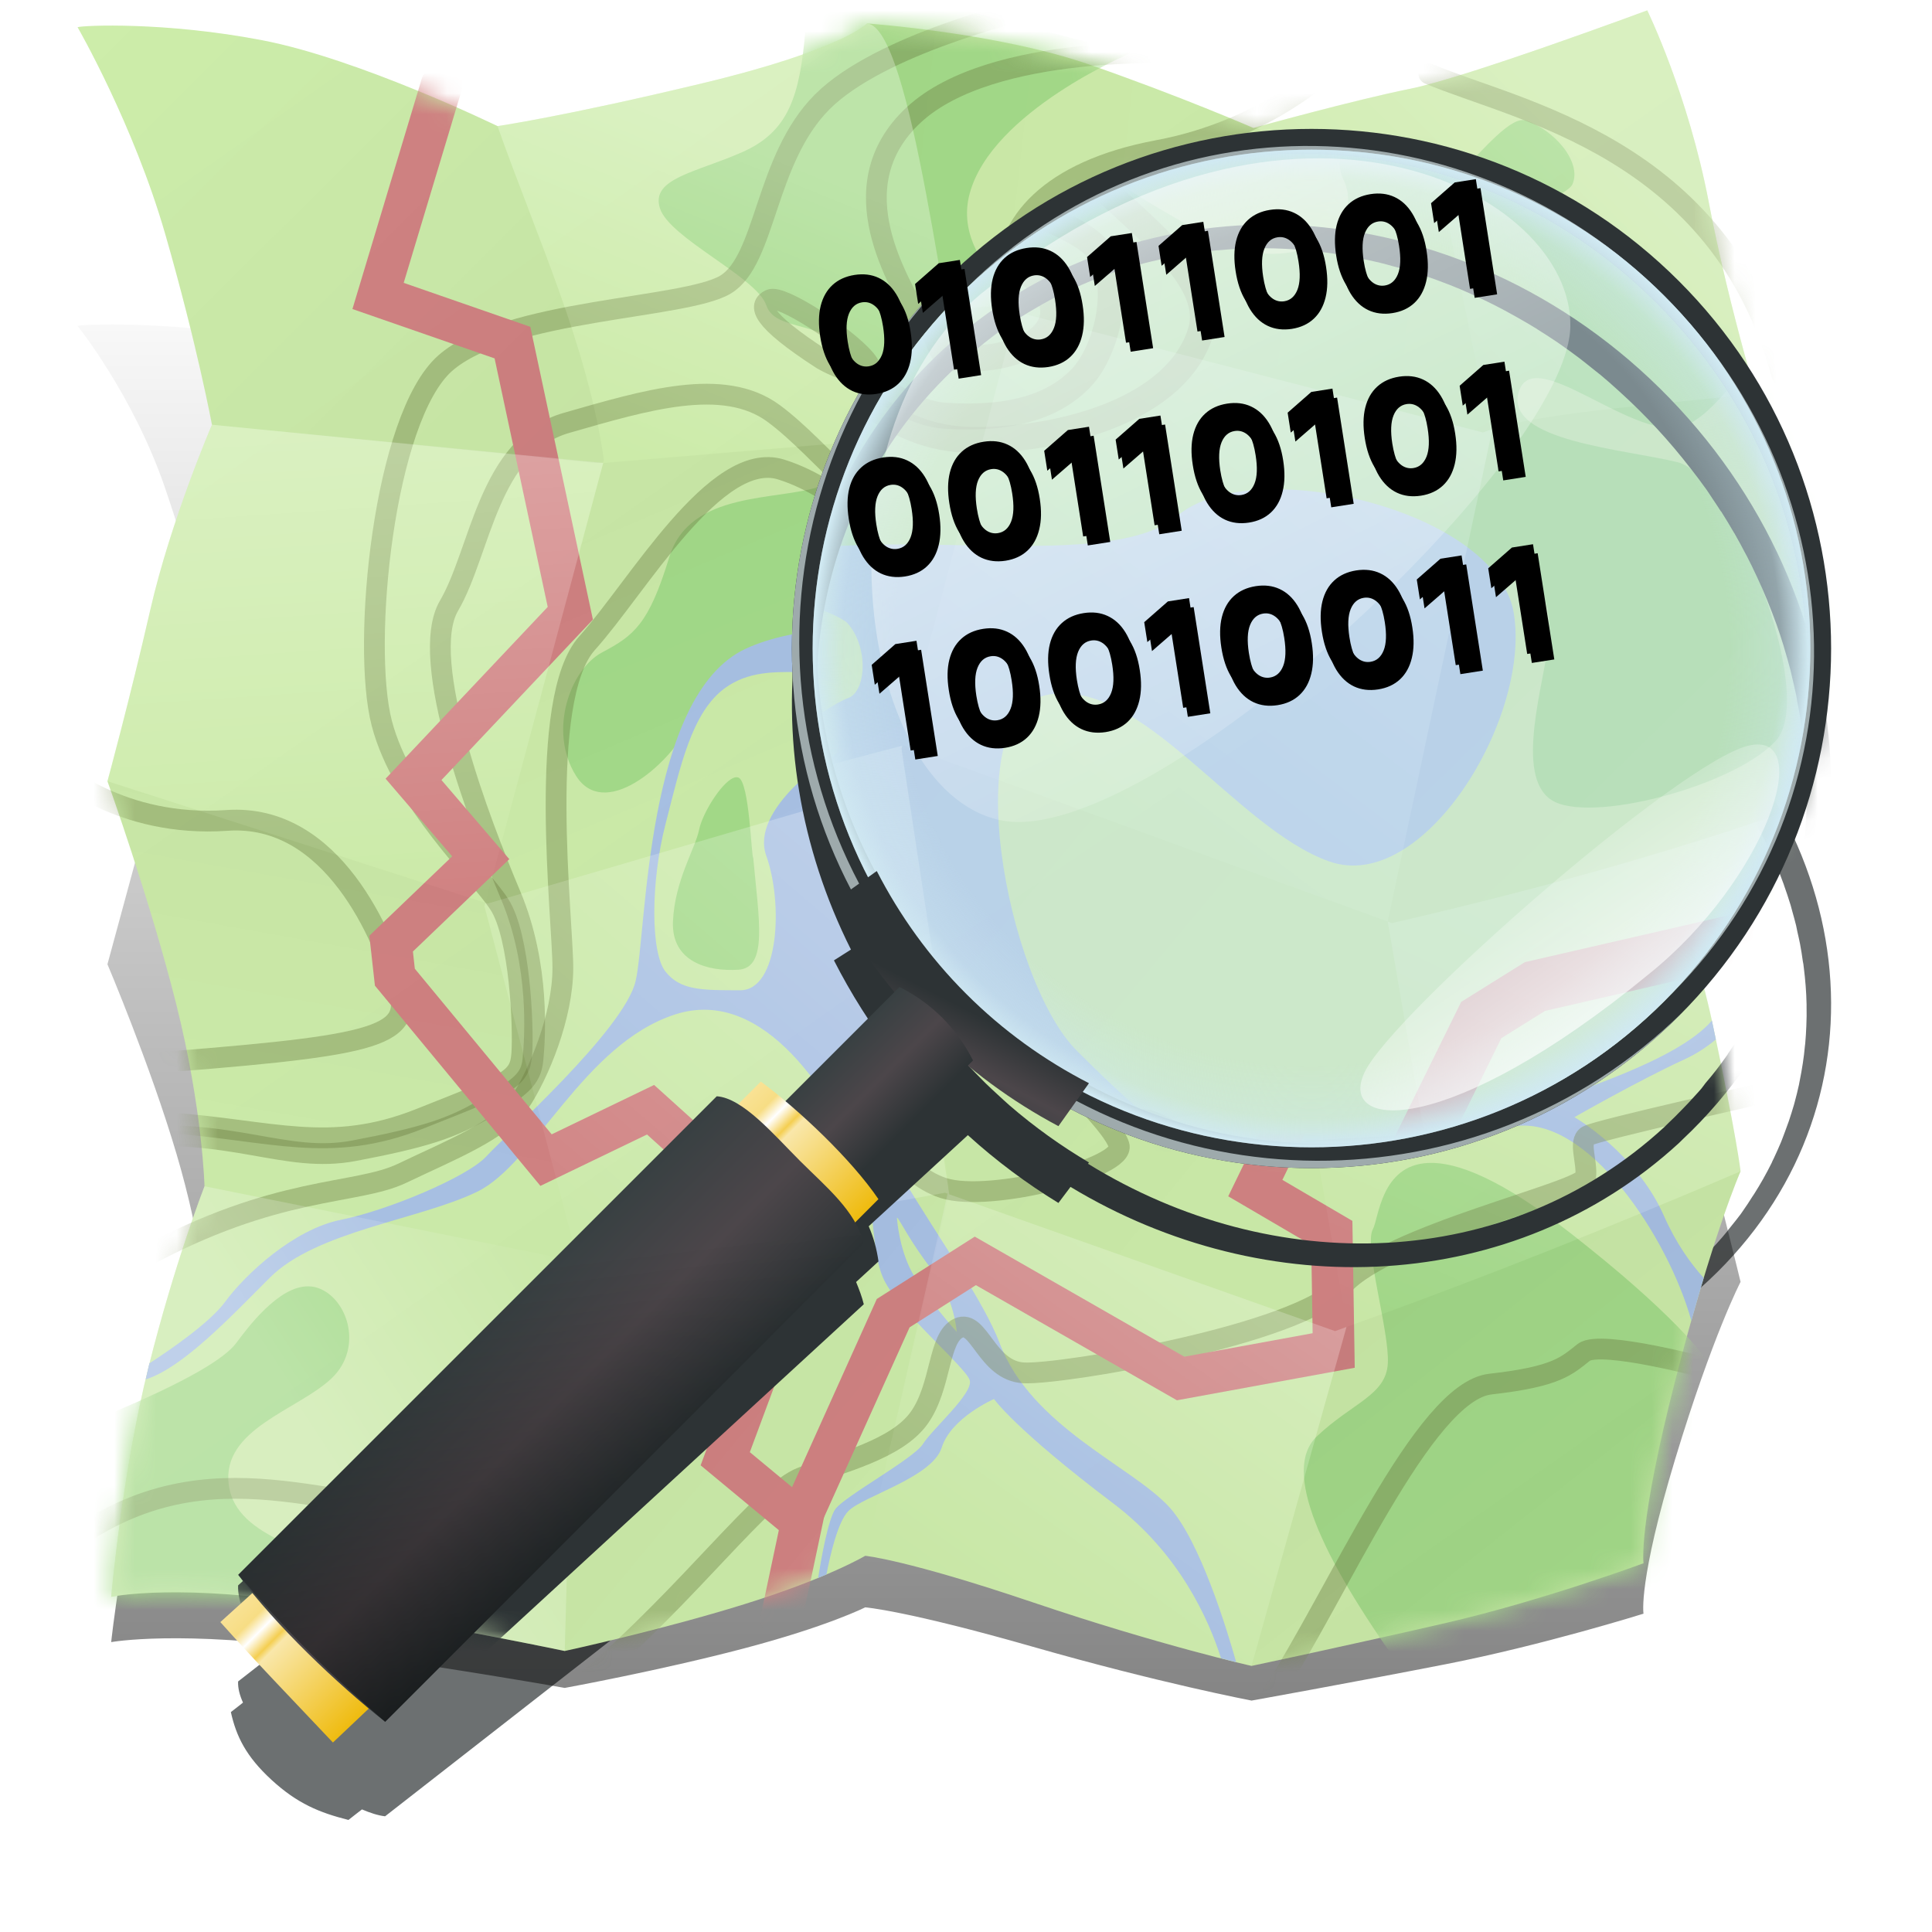 <?xml version="1.0" encoding="UTF-8"?> <svg xmlns="http://www.w3.org/2000/svg" width="93" height="93" viewBox="0 0 93 93" fill="none"><g clip-path="url(#clip0_316_4613)"><g opacity="0.7" filter="url(#filter0_f_316_4613)"><path d="M63.132 25.413C56.807 24.979 50.485 26.57 45.623 30.282C45.566 30.328 45.505 30.367 45.443 30.413C37.519 36.596 36.026 46.618 40.962 54.963L40.143 55.404C40.951 56.75 41.918 58.057 43.054 59.3L38.267 63.041C37.785 62.831 37.268 62.658 36.628 62.51L35.607 63.306C35.208 63.133 34.838 63.007 34.506 62.965L11.461 80.94C11.448 81.275 11.542 81.614 11.697 81.957L11.506 82.109L11.113 82.414C11.37 83.572 11.835 84.544 13.078 85.684C14.321 86.825 15.385 87.255 16.773 87.606L17.166 87.298L17.424 87.099C17.815 87.266 18.19 87.389 18.536 87.431L41.58 69.454C41.494 69.152 41.357 68.85 41.21 68.544L42.288 67.703C42.198 67.169 42.044 66.71 41.817 66.267L46.59 62.544C47.963 63.602 49.425 64.523 50.949 65.314L51.531 64.659C60.965 69.497 72.892 69.047 80.82 62.866C80.881 62.818 80.932 62.77 80.989 62.725C90.581 55.081 90.531 41.748 80.82 32.841C75.936 28.361 69.532 25.852 63.132 25.413ZM62.952 26.401C62.992 26.405 63.028 26.406 63.064 26.409C63.75 26.47 64.436 26.555 65.119 26.664C65.155 26.67 65.188 26.675 65.22 26.681L65.324 26.698C65.374 26.706 65.428 26.718 65.479 26.727C65.802 26.783 66.125 26.841 66.445 26.908C66.668 26.954 66.887 27.007 67.106 27.058C67.232 27.087 67.355 27.111 67.48 27.141C67.739 27.205 67.994 27.275 68.253 27.346C68.364 27.378 68.479 27.404 68.591 27.436C68.616 27.444 68.641 27.453 68.67 27.461C69.011 27.562 69.349 27.665 69.69 27.779C69.716 27.788 69.744 27.795 69.769 27.803C70.111 27.918 70.456 28.041 70.79 28.169C70.812 28.176 70.83 28.184 70.848 28.192C71.189 28.323 71.53 28.461 71.868 28.605C71.89 28.613 71.908 28.62 71.926 28.628C72.264 28.773 72.601 28.93 72.936 29.088L72.982 29.11C73.317 29.271 73.651 29.434 73.981 29.608C73.992 29.614 74.003 29.623 74.014 29.629C74.348 29.806 74.675 29.984 75.002 30.174C75.013 30.18 75.024 30.188 75.038 30.195C75.361 30.385 75.685 30.582 76.001 30.785C76.199 30.912 76.393 31.047 76.587 31.178C76.716 31.267 76.849 31.352 76.979 31.443C76.986 31.448 76.996 31.45 77 31.454C77.316 31.676 77.629 31.912 77.934 32.148C78.567 32.633 79.174 33.142 79.753 33.674C80.335 34.208 80.881 34.758 81.392 35.321C81.395 35.324 81.403 35.328 81.403 35.331C81.658 35.609 81.909 35.889 82.146 36.173C82.247 36.296 82.34 36.422 82.438 36.546C82.57 36.712 82.703 36.88 82.829 37.049C82.836 37.057 82.847 37.062 82.854 37.07C83.066 37.356 83.271 37.641 83.469 37.932C83.476 37.942 83.487 37.952 83.494 37.962C83.688 38.252 83.875 38.544 84.055 38.84C84.062 38.85 84.069 38.859 84.076 38.869C84.256 39.163 84.421 39.456 84.583 39.752L84.605 39.792C84.766 40.087 84.921 40.384 85.064 40.681L85.086 40.731C85.23 41.026 85.366 41.328 85.492 41.626L85.514 41.675C85.639 41.973 85.754 42.266 85.862 42.566L85.884 42.635C85.992 42.929 86.085 43.226 86.179 43.522L86.2 43.59C86.229 43.687 86.25 43.785 86.279 43.882C86.34 44.105 86.405 44.327 86.459 44.552C86.484 44.658 86.502 44.764 86.524 44.87C86.567 45.062 86.613 45.25 86.649 45.442C86.703 45.718 86.743 45.994 86.782 46.271C86.79 46.315 86.8 46.361 86.808 46.406L86.818 46.492L86.829 46.579C86.865 46.872 86.897 47.167 86.919 47.461C86.94 47.749 86.958 48.043 86.962 48.333C86.966 48.364 86.962 48.394 86.962 48.428C86.969 48.748 86.966 49.068 86.951 49.388C86.94 49.674 86.922 49.953 86.897 50.235C86.894 50.271 86.89 50.311 86.883 50.347C86.858 50.626 86.825 50.904 86.782 51.179C86.739 51.468 86.685 51.761 86.628 52.046C86.621 52.07 86.621 52.095 86.613 52.122C86.606 52.158 86.603 52.197 86.592 52.233C86.534 52.507 86.463 52.779 86.391 53.049C86.38 53.088 86.369 53.13 86.358 53.172C86.281 53.437 86.198 53.701 86.11 53.963C86.049 54.139 85.984 54.311 85.92 54.484C85.855 54.653 85.798 54.82 85.729 54.986C85.621 55.241 85.51 55.492 85.391 55.744C85.37 55.791 85.345 55.838 85.323 55.882C85.309 55.915 85.294 55.95 85.28 55.983C85.151 56.242 85.018 56.493 84.874 56.748C84.737 56.989 84.597 57.226 84.446 57.463C84.418 57.507 84.389 57.554 84.356 57.597C84.209 57.831 84.058 58.065 83.897 58.291C83.864 58.341 83.832 58.391 83.796 58.437C83.724 58.536 83.645 58.628 83.573 58.727C83.44 58.898 83.304 59.065 83.167 59.233C83.167 59.236 83.171 59.239 83.167 59.242C82.991 59.458 82.808 59.672 82.617 59.881C82.452 60.065 82.276 60.239 82.1 60.416C82.031 60.491 81.97 60.569 81.898 60.643L81.751 60.785C81.694 60.843 81.632 60.896 81.571 60.953C81.374 61.144 81.165 61.328 80.953 61.511C80.738 61.701 80.511 61.893 80.281 62.075C80.224 62.12 80.17 62.172 80.112 62.216C72.519 68.14 61.331 68.397 52.372 63.713L52.419 63.661C51.086 62.99 49.81 62.219 48.599 61.331C48.405 61.187 48.218 61.04 48.027 60.889C47.844 60.746 47.657 60.602 47.477 60.452C47.445 60.425 47.409 60.399 47.377 60.369C47.083 60.119 46.794 59.864 46.511 59.605C46.227 59.341 45.95 59.081 45.681 58.813C45.648 58.783 45.62 58.751 45.591 58.721C45.429 58.558 45.275 58.389 45.12 58.222C44.958 58.05 44.8 57.88 44.646 57.705C43.713 56.629 42.897 55.487 42.209 54.295L42.141 54.33C37.35 46.398 38.558 36.986 46.151 31.062C46.209 31.017 46.274 30.977 46.331 30.932C46.565 30.752 46.809 30.577 47.05 30.409C47.283 30.246 47.517 30.087 47.758 29.933C47.855 29.871 47.952 29.805 48.049 29.744C48.175 29.668 48.308 29.605 48.43 29.531C48.656 29.4 48.875 29.263 49.105 29.14C49.371 28.996 49.645 28.86 49.914 28.728C50.123 28.625 50.331 28.524 50.543 28.428C50.705 28.356 50.863 28.282 51.025 28.213C51.273 28.11 51.517 28.016 51.768 27.921C52.166 27.766 52.57 27.622 52.98 27.49C53.292 27.39 53.598 27.298 53.91 27.21C53.968 27.195 54.025 27.189 54.079 27.174C54.428 27.081 54.773 26.991 55.125 26.913C55.326 26.868 55.528 26.832 55.732 26.792C55.941 26.751 56.149 26.709 56.361 26.673C56.678 26.62 56.997 26.57 57.314 26.529C57.339 26.526 57.367 26.528 57.393 26.525C57.544 26.506 57.694 26.487 57.842 26.47C58.083 26.443 58.331 26.416 58.571 26.396C58.604 26.394 58.633 26.395 58.661 26.393C59.003 26.366 59.351 26.343 59.696 26.33C60.776 26.289 61.864 26.313 62.952 26.401Z" fill="#2D3335"></path></g><g opacity="0.5" filter="url(#filter1_f_316_4613)"><path d="M3.734 15.688C3.734 15.688 6.43 19.035 7.957 23.523C9.484 28.01 10.203 31.28 10.203 31.28C10.203 31.28 8.227 35.16 7.238 38.81C6.25 42.461 5.172 46.416 5.172 46.416C5.172 46.416 7.238 51.284 8.496 55.543C9.754 59.803 9.844 62.313 9.844 62.313C9.844 62.313 8.406 65.431 7.148 69.69C5.891 73.95 5.352 79.046 5.352 79.046C5.352 79.046 8.676 78.437 15.594 79.426C22.512 80.415 27.184 81.251 27.184 81.251C27.184 81.251 31.766 80.415 35.809 79.35C39.852 78.285 41.648 77.372 41.648 77.372C41.648 77.372 43.625 77.524 49.734 79.274C55.844 81.023 60.246 81.86 60.246 81.86C60.246 81.86 64.918 81.023 69.59 80.11C74.262 79.198 79.113 77.677 79.113 77.677C79.113 77.677 78.844 76.155 80.641 70.223C82.438 64.29 83.785 61.704 83.785 61.704C83.785 61.704 83.606 60.944 82.438 56.304C81.269 51.664 78.844 47.253 78.844 47.253C78.844 47.253 79.473 43.45 81.269 39.419C83.066 35.388 84.953 31.28 84.953 31.28C84.953 31.28 83.246 26.641 82.258 22.23C81.269 17.818 79.293 15.004 79.293 15.004C79.293 15.004 70.578 17.742 67.883 18.198C65.188 18.655 60.336 19.796 60.336 19.796C60.336 19.796 56.832 18.503 52.43 17.21C48.027 15.917 41.738 15.536 41.738 15.536C41.738 15.536 40.57 16.601 33.832 17.97C27.094 19.339 23.949 19.72 23.949 19.72C23.949 19.72 17.301 16.981 12.629 16.221C7.957 15.46 4.004 15.612 3.734 15.688Z" fill="url(#paint0_linear_316_4613)"></path></g><path d="M3.734 1.309C3.734 1.309 6.43 5.98 7.957 11.281C9.484 16.582 10.203 20.445 10.203 20.445C10.203 20.445 8.227 25.027 7.238 29.34C6.25 33.652 5.172 37.605 5.172 37.605C5.172 37.605 7.238 43.355 8.496 48.387C9.754 53.418 9.844 57.102 9.844 57.102C9.844 57.102 8.406 60.785 7.148 65.816C5.891 70.848 5.352 76.867 5.352 76.867C5.352 76.867 8.676 76.148 15.594 77.316C22.512 78.484 27.184 79.473 27.184 79.473C27.184 79.473 31.766 78.484 35.809 77.227C39.852 75.969 41.648 74.891 41.648 74.891C41.648 74.891 43.625 75.07 49.734 77.137C55.844 79.203 60.246 80.191 60.246 80.191C60.246 80.191 64.918 79.203 69.59 78.125C74.262 77.047 79.113 75.25 79.113 75.25C79.113 75.25 78.844 73.453 80.641 66.445C82.438 59.438 83.785 56.383 83.785 56.383C83.785 56.383 83.606 54.766 82.438 49.285C81.269 43.805 78.844 38.594 78.844 38.594C78.844 38.594 79.473 34.82 81.269 30.059C83.066 25.297 84.953 20.445 84.953 20.445C84.953 20.445 83.246 14.965 82.258 9.754C81.269 4.543 79.293 0.5 79.293 0.5C79.293 0.5 70.578 3.734 67.883 4.273C65.188 4.812 60.336 6.16 60.336 6.16C60.336 6.16 56.832 4.633 52.43 3.105C48.027 1.578 41.738 1.129 41.738 1.129C41.738 1.129 40.57 2.387 33.832 4.004C27.094 5.621 23.949 6.07 23.949 6.07C23.949 6.07 17.301 2.836 12.629 1.938C7.957 1.039 4.004 1.219 3.734 1.309Z" fill="#CEEEAB"></path><mask id="mask0_316_4613" style="mask-type:luminance" maskUnits="userSpaceOnUse" x="3" y="0" width="82" height="81"><path d="M3.734 1.309C3.734 1.309 6.43 5.98 7.957 11.281C9.484 16.582 10.203 20.445 10.203 20.445C10.203 20.445 8.227 25.027 7.238 29.34C6.25 33.652 5.172 37.605 5.172 37.605C5.172 37.605 7.238 43.355 8.496 48.387C9.754 53.418 9.844 57.102 9.844 57.102C9.844 57.102 8.406 60.785 7.148 65.816C5.891 70.848 5.352 76.867 5.352 76.867C5.352 76.867 8.676 76.148 15.594 77.316C22.512 78.484 27.184 79.473 27.184 79.473C27.184 79.473 31.766 78.484 35.809 77.227C39.852 75.969 41.648 74.891 41.648 74.891C41.648 74.891 43.625 75.07 49.734 77.137C55.844 79.203 60.246 80.191 60.246 80.191C60.246 80.191 64.918 79.203 69.59 78.125C74.262 77.047 79.113 75.25 79.113 75.25C79.113 75.25 78.844 73.453 80.641 66.445C82.438 59.438 83.785 56.383 83.785 56.383C83.785 56.383 83.606 54.766 82.438 49.285C81.269 43.805 78.844 38.594 78.844 38.594C78.844 38.594 79.473 34.82 81.269 30.059C83.066 25.297 84.953 20.445 84.953 20.445C84.953 20.445 83.246 14.965 82.258 9.754C81.269 4.543 79.293 0.5 79.293 0.5C79.293 0.5 70.578 3.734 67.883 4.273C65.188 4.812 60.336 6.16 60.336 6.16C60.336 6.16 56.832 4.633 52.43 3.105C48.027 1.578 41.738 1.129 41.738 1.129C41.738 1.129 40.57 2.387 33.832 4.004C27.094 5.621 23.949 6.07 23.949 6.07C23.949 6.07 17.301 2.836 12.629 1.938C7.957 1.039 4.004 1.219 3.734 1.309Z" fill="white"></path></mask><g mask="url(#mask0_316_4613)"><path d="M40.301 -1.117L38.773 1.398C38.504 4.633 37.965 6.34 35.719 7.328C33.473 8.316 31.316 8.586 31.766 10.023C32.215 11.461 36.438 13.348 36.887 14.695C37.336 16.043 39.852 15.324 40.84 17.211C41.828 19.098 41.559 22.691 39.492 23.41C37.426 24.129 33.203 23.59 32.215 26.824C31.227 30.059 30.508 30.598 28.98 31.406C27.453 32.215 26.375 35.18 27.723 37.336C29.07 39.492 32.125 36.887 33.113 35C34.102 33.113 35.719 31.855 35.719 31.855H44.254L65.457 31.227L66.625 29.879C66.625 29.879 67.793 31.316 67.613 33.023C67.434 34.73 66.266 38.324 67.703 39.223C69.141 40.121 74.711 38.504 76.328 36.707C77.945 34.91 74.621 26.555 72.555 26.105C70.488 25.656 65.906 25.477 66.445 23.59C66.984 21.703 70.668 25.207 72.644 24.758C74.621 24.309 78.664 17.211 76.957 15.684C75.25 14.156 68.242 13.797 67.703 12.809C67.164 11.82 75.25 9.934 75.699 8.855C76.148 7.777 74.801 6.25 73.453 5.801C72.106 5.352 68.422 11.641 65.906 11.461C63.391 11.281 58.719 13.527 59.707 15.594C60.695 17.66 57.551 19.547 54.496 17.93C51.441 16.312 45.602 13.258 46.68 9.305C47.758 5.352 54.406 2.566 54.406 2.566L40.301 -1.117ZM35.427 37.415C34.854 37.469 33.821 39.1 33.652 39.941C33.473 40.84 32.484 42.367 32.395 44.344C32.305 46.32 34.102 46.77 35.539 46.68C36.977 46.59 36.527 44.254 36.258 41.289C36.168 41.289 36.078 37.605 35.539 37.426C35.505 37.415 35.465 37.411 35.427 37.415ZM68.749 55.98C66.471 56.084 66.366 58.661 66.086 59.168C65.637 59.977 66.894 64.109 66.805 65.637C66.715 67.164 65.098 67.523 63.391 69.141C61.684 70.758 63.57 74.891 67.434 80.281L83.516 80.731L83.156 68.152C83.156 68.152 84.863 66.625 75.699 59.438C72.264 56.742 70.115 55.916 68.749 55.98ZM14.854 61.921C13.405 61.881 11.877 63.973 11.372 64.648C10.833 65.367 9.126 66.445 5.262 68.062L0.052 80.371L19.098 81.898C19.098 81.898 19.727 77.945 17.571 76.238C15.415 74.531 11.372 74.172 11.012 71.477C10.653 68.781 14.337 67.883 15.954 66.356C17.571 64.828 16.673 62.312 15.145 61.953C15.05 61.932 14.952 61.921 14.854 61.921Z" fill="#A6DD8B"></path></g><path d="M57.472 27.577C55.761 27.571 54.227 27.925 53.328 28.711C50.453 31.227 40.75 28.98 35.898 31.227C31.047 33.473 31.137 44.883 30.598 47.219C30.059 49.555 24.309 54.676 23.41 55.664C22.512 56.652 18.648 58.27 16.402 58.719C14.156 59.168 11.82 61.324 10.832 62.672C10.106 63.664 8.171 64.99 7.193 65.626C7.177 65.691 7.165 65.752 7.148 65.816C7.1 66.007 7.06 66.204 7.014 66.402C8.803 65.824 11.031 63.462 12.988 61.504C15.234 59.258 20.176 58.719 22.961 57.371C25.746 56.023 28.082 50.273 32.484 48.836C36.887 47.398 40.121 53.059 41.199 55.484C42.277 57.91 41.828 60.066 42.547 61.594C43.266 63.121 46.5 65.816 46.68 66.445C46.859 67.074 44.883 68.781 44.434 69.5C43.984 70.219 40.66 72.016 40.211 72.644C39.862 73.13 39.521 75.078 39.381 75.958C39.528 75.897 39.65 75.847 39.783 75.789C39.959 74.88 40.33 73.245 40.84 72.734C41.559 72.016 44.883 71.117 45.332 69.68C45.781 68.242 47.848 67.344 47.848 67.344C47.848 67.344 48.836 68.781 53.598 72.375C56.771 74.772 58.183 77.956 58.776 79.821C59.017 79.882 59.326 79.969 59.506 80.012C59.067 78.459 57.766 74.175 56.293 72.555C54.496 70.578 49.645 68.691 48.117 64.648C46.59 60.605 39.312 52.34 41.828 50.184C44.344 48.027 47.758 48.746 52.07 52.879C56.383 57.012 68.691 54.945 72.824 54.227C76.4 53.605 80.31 59.574 81.417 63.581C81.629 62.83 81.819 62.144 82.01 61.515C81.385 60.825 80.684 59.854 80.102 58.539C78.754 55.484 75.789 53.777 75.789 53.777C75.789 53.777 78.934 51.98 81.09 50.992C81.672 50.726 82.172 50.388 82.596 50.036C82.538 49.76 82.502 49.587 82.438 49.285L82.405 49.127C80.691 51.125 75.491 52.584 74.621 53.059C73.633 53.598 68.062 54.137 61.773 54.676C55.484 55.215 52.16 51.98 49.465 49.375C46.77 46.77 44.793 36.438 48.387 35.719C51.98 35 55.574 40.66 59.168 41.828C62.762 42.996 66.894 36.168 66.266 32.125C65.834 29.346 61.234 27.588 57.472 27.577ZM38.303 32.35C38.759 32.35 40.409 32.922 40.66 33.203C41.469 34.102 41.379 35.809 40.66 36.078C39.941 36.348 36.078 38.953 36.887 41.199C37.695 43.445 37.516 47.668 35.629 47.668C33.742 47.668 32.754 47.668 32.035 46.77C31.316 45.871 31.316 42.457 32.035 39.672C32.754 36.887 33.293 34.281 34.91 33.113C36.022 32.31 37.293 32.349 38.303 32.35ZM43.187 58.618C43.258 58.622 43.873 59.88 44.883 61.145C45.961 62.492 46.051 64.109 46.051 64.109C46.051 64.109 44.523 62.402 43.895 61.234C43.266 60.066 43.176 58.629 43.176 58.629C43.176 58.618 43.183 58.618 43.187 58.618Z" fill="#AAC3E7"></path><path opacity="0.387" d="M44.613 22.871C46.859 23.051 49.016 22.063 48.477 20.535C47.938 19.008 43.984 17.93 43.715 19.457C43.445 20.985 44.434 23.23 44.613 22.871ZM39.582 17.301C36.527 15.324 36.527 14.695 37.066 14.426C37.605 14.156 40.75 16.223 41.648 17.301C42.547 18.379 40.84 18.02 39.582 17.301Z" stroke="#6D7F42" stroke-linecap="round" stroke-linejoin="round"></path><mask id="mask1_316_4613" style="mask-type:luminance" maskUnits="userSpaceOnUse" x="3" y="0" width="82" height="81"><path d="M3.734 1.309C3.734 1.309 6.43 5.98 7.957 11.281C9.484 16.582 10.203 20.445 10.203 20.445C10.203 20.445 8.227 25.027 7.238 29.34C6.25 33.652 5.172 37.605 5.172 37.605C5.172 37.605 7.238 43.355 8.496 48.387C9.754 53.418 9.844 57.102 9.844 57.102C9.844 57.102 8.406 60.785 7.148 65.816C5.891 70.848 5.352 76.867 5.352 76.867C5.352 76.867 8.676 76.148 15.594 77.316C22.512 78.484 27.184 79.473 27.184 79.473C27.184 79.473 31.766 78.484 35.809 77.227C39.852 75.969 41.648 74.891 41.648 74.891C41.648 74.891 43.625 75.07 49.734 77.137C55.844 79.203 60.246 80.191 60.246 80.191C60.246 80.191 64.918 79.203 69.59 78.125C74.262 77.047 79.113 75.25 79.113 75.25C79.113 75.25 78.844 73.453 80.641 66.445C82.438 59.438 83.785 56.383 83.785 56.383C83.785 56.383 83.606 54.766 82.438 49.285C81.269 43.805 78.844 38.594 78.844 38.594C78.844 38.594 79.473 34.82 81.269 30.059C83.066 25.297 84.953 20.445 84.953 20.445C84.953 20.445 83.246 14.965 82.258 9.754C81.269 4.543 79.293 0.5 79.293 0.5C79.293 0.5 70.578 3.734 67.883 4.273C65.188 4.812 60.336 6.16 60.336 6.16C60.336 6.16 56.832 4.633 52.43 3.105C48.027 1.578 41.738 1.129 41.738 1.129C41.738 1.129 40.57 2.387 33.832 4.004C27.094 5.621 23.949 6.07 23.949 6.07C23.949 6.07 17.301 2.836 12.629 1.938C7.957 1.039 4.004 1.219 3.734 1.309Z" fill="white"></path></mask><g mask="url(#mask1_316_4613)"><path opacity="0.387" d="M6.16 51.262C18.02 50.363 19.906 50.004 19.188 47.578C18.469 45.152 16.043 39.133 10.922 39.492C5.801 39.852 2.746 37.066 2.746 37.066" stroke="#6D7F42" stroke-linecap="round" stroke-linejoin="round"></path><path opacity="0.387" d="M6.789 60.605C13.348 57.012 17.121 57.551 19.367 56.473C21.613 55.395 24.129 54.406 25.027 53.059C25.926 51.711 27.094 48.926 27.094 46.59C27.094 44.254 25.836 33.652 28.262 30.957C30.688 28.262 34.461 21.613 37.605 22.602C40.75 23.59 42.008 26.105 45.512 26.016C49.016 25.926 53.328 24.578 54.227 21.613C55.125 18.648 48.566 15.863 48.477 13.348C48.387 10.832 50.453 8.227 55.754 7.238C61.055 6.25 64.199 3.105 64.199 3.105" stroke="#6D7F42"></path><path opacity="0.387" d="M5.711 54.766C11.191 54.227 13.707 56.023 17.031 55.395C20.355 54.766 21.793 54.316 23.41 53.328C25.027 52.34 25.566 51.98 25.656 50.992C25.746 50.004 26.016 46.5 24.578 43.086C23.141 39.672 20.086 31.766 21.613 29.16C23.141 26.555 23.5 21.434 27.273 20.355C31.047 19.277 34.82 18.109 37.246 19.906C39.672 21.703 41.828 25.027 44.434 25.117C47.039 25.207 48.656 24.578 49.645 23.5C50.633 22.422 51.262 19.817 50.273 18.559C49.285 17.301 44.703 16.582 44.074 15.145C43.445 13.707 40.211 9.035 43.984 5.531C47.758 2.027 57.012 2.566 57.012 2.566" stroke="#6D7F42" stroke-linecap="round" stroke-linejoin="round"></path><path opacity="0.387" d="M8.137 54.047C13.078 54.406 15.863 55.574 20.176 53.867C24.488 52.16 25.027 51.98 25.117 50.723C25.207 49.465 25.027 45.062 24.039 43.535C23.051 42.008 19.367 38.594 18.379 34.82C17.391 31.047 18.469 20.086 21.434 17.48C24.398 14.875 32.934 14.875 34.91 13.707C36.887 12.539 36.797 7.688 39.582 4.902C42.367 2.117 49.285 0.5 49.285 0.5M68.781 3.555C73.004 5.352 82.797 7.059 85.762 18.02M4.004 73.812C10.832 69.32 16.941 73.363 21.613 72.375C26.285 71.387 35.359 58.988 38.145 59.078C40.93 59.168 40.121 54.855 41.199 54.316C42.277 53.777 43.176 56.473 45.422 57.191C47.668 57.91 54.227 56.203 53.867 55.125C53.508 54.047 51.352 52.34 51.891 52.07C52.43 51.801 54.945 53.867 56.473 53.328C58 52.789 72.195 52.969 73.902 48.477C75.609 43.984 81.629 43.625 81.629 43.625M28.352 80.82C33.203 76.688 36.707 71.836 38.594 71.117C40.48 70.398 43.176 69.769 44.254 68.242C45.332 66.715 45.152 64.379 46.141 63.93C47.129 63.48 47.488 65.996 49.285 66.086C51.082 66.176 62.492 64.289 64.648 61.863C66.805 59.438 76.238 57.371 76.328 56.652C76.418 55.934 75.969 54.945 76.418 54.676C76.867 54.406 85.312 52.52 85.312 52.52M61.145 81.719C64.379 76.777 68.512 66.984 71.746 66.625C74.981 66.266 75.43 65.727 76.238 65.098C77.047 64.469 82.348 65.906 82.348 65.906" stroke="#6D7F42" stroke-linecap="round" stroke-linejoin="round"></path></g><mask id="mask2_316_4613" style="mask-type:luminance" maskUnits="userSpaceOnUse" x="3" y="0" width="82" height="81"><path d="M3.734 1.309C3.734 1.309 6.43 5.98 7.957 11.281C9.484 16.582 10.203 20.445 10.203 20.445C10.203 20.445 8.227 25.027 7.238 29.34C6.25 33.652 5.172 37.605 5.172 37.605C5.172 37.605 7.238 43.355 8.496 48.387C9.754 53.418 9.844 57.102 9.844 57.102C9.844 57.102 8.406 60.785 7.148 65.816C5.891 70.848 5.352 76.867 5.352 76.867C5.352 76.867 8.676 76.148 15.594 77.316C22.512 78.484 27.184 79.473 27.184 79.473C27.184 79.473 31.766 78.484 35.809 77.227C39.852 75.969 41.648 74.891 41.648 74.891C41.648 74.891 43.625 75.07 49.734 77.137C55.844 79.203 60.246 80.191 60.246 80.191C60.246 80.191 64.918 79.203 69.59 78.125C74.262 77.047 79.113 75.25 79.113 75.25C79.113 75.25 78.844 73.453 80.641 66.445C82.438 59.438 83.785 56.383 83.785 56.383C83.785 56.383 83.606 54.766 82.438 49.285C81.269 43.805 78.844 38.594 78.844 38.594C78.844 38.594 79.473 34.82 81.269 30.059C83.066 25.297 84.953 20.445 84.953 20.445C84.953 20.445 83.246 14.965 82.258 9.754C81.269 4.543 79.293 0.5 79.293 0.5C79.293 0.5 70.578 3.734 67.883 4.273C65.188 4.812 60.336 6.16 60.336 6.16C60.336 6.16 56.832 4.633 52.43 3.105C48.027 1.578 41.738 1.129 41.738 1.129C41.738 1.129 40.57 2.387 33.832 4.004C27.094 5.621 23.949 6.07 23.949 6.07C23.949 6.07 17.301 2.836 12.629 1.938C7.957 1.039 4.004 1.219 3.734 1.309Z" fill="white"></path></mask><g mask="url(#mask2_316_4613)"><path d="M21.254 4.094L18.199 14.246L24.668 16.492L27.453 29.52L19.906 37.516L23.141 41.289L18.828 45.422L19.008 47.039L26.285 55.844L31.316 53.418L38.684 60.066L34.91 70.219L38.594 73.273L37.605 77.945" stroke="#D38484" stroke-width="2" stroke-linecap="round"></path><path d="M38.504 73.184L42.996 63.211L46.949 60.695L56.832 66.356L64.199 65.008L64.109 59.348L60.426 57.191L65.008 47.758L67.074 46.41L81 42.816" stroke="#D38484" stroke-width="2" stroke-linecap="round"></path></g><path opacity="0.039" d="M3.734 1.309C3.734 1.309 6.43 5.98 7.957 11.281C9.484 16.582 10.203 20.445 10.203 20.445C10.203 20.445 8.227 25.027 7.238 29.34C6.25 33.652 5.172 37.605 5.172 37.605C5.172 37.605 7.238 43.355 8.496 48.387C9.754 53.418 9.844 57.102 9.844 57.102C9.844 57.102 8.406 60.785 7.148 65.816C5.891 70.848 5.352 76.867 5.352 76.867C5.352 76.867 8.676 76.148 15.594 77.316C22.512 78.484 27.184 79.473 27.184 79.473C27.184 79.473 31.766 78.484 35.809 77.227C39.852 75.969 41.648 74.891 41.648 74.891C41.648 74.891 43.625 75.07 49.734 77.137C55.844 79.203 60.246 80.191 60.246 80.191C60.246 80.191 64.918 79.203 69.59 78.125C74.262 77.047 79.113 75.25 79.113 75.25C79.113 75.25 78.844 73.453 80.641 66.445C82.438 59.438 83.785 56.383 83.785 56.383C83.785 56.383 83.606 54.766 82.438 49.285C81.269 43.805 78.844 38.594 78.844 38.594C78.844 38.594 79.473 34.82 81.269 30.059C83.066 25.297 84.953 20.445 84.953 20.445C84.953 20.445 83.246 14.965 82.258 9.754C81.269 4.543 79.293 0.5 79.293 0.5C79.293 0.5 70.578 3.734 67.883 4.273C65.188 4.812 60.336 6.16 60.336 6.16C60.336 6.16 56.832 4.633 52.43 3.105C48.027 1.578 41.738 1.129 41.738 1.129C41.738 1.129 40.57 2.387 33.832 4.004C27.094 5.621 23.949 6.07 23.949 6.07C23.949 6.07 17.301 2.836 12.629 1.938C7.957 1.039 4.004 1.219 3.734 1.309Z" fill="url(#paint1_linear_316_4613)"></path><g opacity="0.27"><path d="M79.293 0.5C79.293 0.5 70.578 3.734 67.883 4.273C65.188 4.812 60.336 6.16 60.336 6.16C62.104 5.671 64.447 22.472 65.457 24.938L65.436 25.038C69.68 23.576 83.839 23.324 84.953 20.445C84.953 20.445 83.246 14.965 82.258 9.754C81.269 4.543 79.293 0.5 79.293 0.5Z" fill="url(#paint2_linear_316_4613)"></path><path d="M10.203 20.445C10.203 20.445 8.227 25.027 7.238 29.34C6.25 33.652 5.172 37.605 5.172 37.605L23.365 43.456L29.037 22.285L10.203 20.445Z" fill="url(#paint3_linear_316_4613)"></path><path d="M9.844 57.102C9.844 57.102 8.406 60.785 7.148 65.816C5.891 70.848 5.352 76.867 5.352 76.867C5.352 76.867 5.404 76.851 5.509 76.833C6.24 76.712 9.54 76.294 15.594 77.316C22.512 78.484 27.184 79.473 27.184 79.473L27.712 60.605L27.442 60.65L9.844 57.102Z" fill="url(#paint4_linear_316_4613)"></path><path d="M41.738 1.129C41.738 1.129 40.57 2.387 33.832 4.004C27.094 5.621 23.949 6.07 23.949 6.07C25.811 11.353 28.273 16.589 29.07 22.152L29.037 22.264L46.299 20.848L46.701 20.941C45.494 16.151 43.902 1.319 41.738 1.129Z" fill="url(#paint5_linear_316_4613)"></path><path d="M42.759 37.841L23.489 43.49L23.365 43.456L23.32 43.625L27.723 60.336L27.712 60.606L45.49 57.416L45.681 57.483L45.691 57.461L42.727 37.965L42.759 37.841Z" fill="url(#paint6_linear_316_4613)"></path><path d="M46.701 20.941C46.788 21.272 46.87 21.567 46.949 21.793L42.759 37.841L42.795 37.83L61.414 44.074L65.436 25.038C65.306 25.081 65.184 25.128 65.076 25.175L46.701 20.941Z" fill="url(#paint7_linear_316_4613)"></path><path d="M45.612 57.461L41.648 74.891C41.648 74.891 43.625 75.07 49.734 77.137C50.496 77.395 51.229 77.642 51.934 77.867C52.642 78.092 53.321 78.293 53.957 78.484C57.774 79.634 60.246 80.191 60.246 80.191L64.817 63.874C64.634 63.939 64.451 64.01 64.267 64.076L45.612 57.461Z" fill="url(#paint8_linear_316_4613)"></path><path d="M78.844 38.594C73.212 40.853 67.452 42.601 61.572 44.13L61.414 44.074L64.828 63.84L64.817 63.874C71.229 61.588 77.532 59.063 83.785 56.383C83.785 56.383 83.606 54.766 82.438 49.285C81.269 43.805 78.844 38.594 78.844 38.594Z" fill="url(#paint9_linear_316_4613)"></path></g><g opacity="0.043"><path d="M5.43 1.229C5.033 1.229 4.722 1.24 4.453 1.251C4.293 1.258 4.146 1.265 4.038 1.276C4.027 1.276 4.014 1.273 4.004 1.276C3.861 1.287 3.768 1.298 3.734 1.309C3.734 1.309 6.43 5.98 7.957 11.281C9.484 16.582 10.203 20.445 10.203 20.445L28.7 22.285L29.037 22.264L29.07 22.152C28.273 16.589 25.811 11.353 23.949 6.07C23.949 6.07 17.301 2.836 12.629 1.937C12.263 1.866 11.907 1.804 11.551 1.747C11.337 1.711 11.131 1.675 10.922 1.646C10.837 1.632 10.759 1.625 10.675 1.61C10.219 1.546 9.762 1.491 9.305 1.445C9.041 1.416 8.803 1.398 8.552 1.377C8.306 1.355 8.066 1.337 7.833 1.319C7.477 1.294 7.154 1.276 6.834 1.265C6.311 1.24 5.839 1.229 5.43 1.229Z" fill="url(#paint10_linear_316_4613)"></path><path d="M5.172 37.605C5.172 37.605 7.238 43.355 8.496 48.387C9.754 53.418 9.844 57.102 9.844 57.102L27.442 60.65L27.712 60.605L27.723 60.336L23.32 43.625L23.365 43.456L5.172 37.605Z" fill="url(#paint11_linear_316_4613)"></path><path d="M46.299 20.848L29.059 22.285H29.037L23.365 43.456L23.489 43.49L42.759 37.841L46.949 21.793C46.87 21.567 46.788 21.272 46.701 20.941L46.299 20.848Z" fill="url(#paint12_linear_316_4613)"></path><path d="M45.49 57.416L27.712 60.605L27.184 79.473C27.184 79.473 31.766 78.484 35.809 77.227C39.852 75.969 41.648 74.891 41.648 74.891L45.681 57.483L45.49 57.416Z" fill="url(#paint13_linear_316_4613)"></path><path d="M41.738 1.129C43.902 1.319 45.494 16.151 46.701 20.941L65.076 25.175C65.184 25.128 65.306 25.081 65.436 25.038L65.457 24.938C64.447 22.472 62.104 5.671 60.336 6.16C60.336 6.16 60.117 6.07 59.718 5.901C58.525 5.402 55.732 4.252 52.43 3.105C48.027 1.578 41.738 1.129 41.738 1.129Z" fill="url(#paint14_linear_316_4613)"></path><path d="M42.795 37.83L42.759 37.841L42.727 37.965L45.691 57.102L45.612 57.461L64.267 64.076C64.451 64.01 64.634 63.939 64.817 63.874L64.828 63.84L61.414 44.074L42.795 37.83Z" fill="url(#paint15_linear_316_4613)"></path><path d="M83.785 56.383C77.532 59.063 71.229 61.588 64.817 63.874L60.246 80.191C60.246 80.191 64.918 79.203 69.59 78.125C74.262 77.047 79.113 75.25 79.113 75.25C79.113 75.25 78.844 73.453 80.641 66.445C82.438 59.438 83.785 56.383 83.785 56.383Z" fill="url(#paint16_linear_316_4613)"></path><path d="M84.953 20.445C83.839 23.324 69.68 23.576 65.436 25.038L61.414 44.074L61.572 44.13C67.452 42.601 73.212 40.853 78.844 38.594C78.844 38.594 79.473 34.82 81.269 30.059C83.066 25.297 84.953 20.445 84.953 20.445Z" fill="url(#paint17_linear_316_4613)"></path></g><mask id="mask3_316_4613" style="mask-type:luminance" maskUnits="userSpaceOnUse" x="39" y="7" width="49" height="49"><path d="M46.15 48.193C55.526 57.569 70.729 57.57 80.106 48.193C89.483 38.816 89.483 23.613 80.106 14.236C70.729 4.86 55.526 4.859 46.15 14.236C36.773 23.613 36.773 38.816 46.15 48.193Z" fill="white"></path></mask><g mask="url(#mask3_316_4613)"><path d="M-5.443 -11.245C-5.443 -11.245 -2.067 -5.298 -0.154 1.395C1.759 8.088 2.659 12.953 2.659 12.953C2.659 12.953 0.184 18.622 -1.054 23.988C-2.292 29.355 -3.642 34.268 -3.642 34.268C-3.642 34.268 -1.054 41.543 0.521 47.889C2.097 54.235 2.209 58.852 2.209 58.852C2.209 58.852 0.409 63.415 -1.167 69.672C-2.742 75.929 -3.417 83.449 -3.417 83.449C-3.417 83.449 0.746 82.667 9.411 84.375C18.076 86.082 23.927 87.486 23.927 87.486C23.927 87.486 29.666 86.41 34.73 84.978C39.794 83.545 42.044 82.259 42.044 82.259C42.044 82.259 44.52 82.554 52.172 85.358C59.824 88.162 65.338 89.556 65.338 89.556C65.338 89.556 71.19 88.484 77.041 87.299C82.893 86.114 88.969 84.035 88.969 84.035C88.969 84.035 88.632 81.775 90.882 73.061C93.133 64.347 94.821 60.569 94.821 60.569C94.821 60.569 94.596 58.537 93.133 51.632C91.67 44.726 88.632 38.114 88.632 38.114C88.632 38.114 89.419 33.41 91.67 27.509C93.921 21.609 96.284 15.599 96.284 15.599C96.284 15.599 94.146 8.674 92.908 2.112C91.67 -4.449 89.194 -9.583 89.194 -9.583C89.194 -9.583 78.279 -5.84 74.903 -5.261C71.527 -4.681 65.451 -3.165 65.451 -3.165C65.451 -3.165 61.062 -5.202 55.548 -7.271C50.034 -9.339 42.157 -10.125 42.157 -10.125C42.157 -10.125 40.694 -8.591 32.254 -6.804C23.815 -5.017 19.876 -4.565 19.876 -4.565C19.876 -4.565 11.549 -8.852 5.698 -10.143C-0.154 -11.433 -5.105 -11.348 -5.443 -11.245Z" fill="#CEEEAB"></path><mask id="mask4_316_4613" style="mask-type:luminance" maskUnits="userSpaceOnUse" x="-6" y="-12" width="103" height="102"><path d="M-5.443 -11.245C-5.443 -11.245 -2.067 -5.298 -0.154 1.395C1.759 8.088 2.659 12.953 2.659 12.953C2.659 12.953 0.184 18.622 -1.054 23.988C-2.292 29.355 -3.642 34.268 -3.642 34.268C-3.642 34.268 -1.054 41.543 0.521 47.889C2.097 54.235 2.209 58.852 2.209 58.852C2.209 58.852 0.409 63.415 -1.167 69.672C-2.742 75.929 -3.417 83.449 -3.417 83.449C-3.417 83.449 0.746 82.667 9.411 84.375C18.076 86.082 23.927 87.486 23.927 87.486C23.927 87.486 29.666 86.41 34.73 84.978C39.794 83.545 42.044 82.259 42.044 82.259C42.044 82.259 44.52 82.554 52.172 85.358C59.824 88.162 65.338 89.556 65.338 89.556C65.338 89.556 71.19 88.484 77.041 87.299C82.893 86.114 88.969 84.035 88.969 84.035C88.969 84.035 88.632 81.775 90.882 73.061C93.133 64.347 94.821 60.569 94.821 60.569C94.821 60.569 94.596 58.537 93.133 51.632C91.67 44.726 88.632 38.114 88.632 38.114C88.632 38.114 89.419 33.41 91.67 27.509C93.921 21.609 96.284 15.599 96.284 15.599C96.284 15.599 94.146 8.674 92.908 2.112C91.67 -4.449 89.194 -9.583 89.194 -9.583C89.194 -9.583 78.279 -5.84 74.903 -5.261C71.527 -4.681 65.451 -3.165 65.451 -3.165C65.451 -3.165 61.062 -5.202 55.548 -7.271C50.034 -9.339 42.157 -10.125 42.157 -10.125C42.157 -10.125 40.694 -8.591 32.254 -6.804C23.815 -5.017 19.876 -4.565 19.876 -4.565C19.876 -4.565 11.549 -8.852 5.698 -10.143C-0.154 -11.433 -5.105 -11.348 -5.443 -11.245Z" fill="white"></path></mask><g mask="url(#mask4_316_4613)"><path d="M40.357 -12.989L38.444 -9.892C38.106 -5.851 37.431 -3.732 34.618 -2.573C31.804 -1.415 29.104 -1.154 29.666 0.662C30.229 2.479 35.518 4.991 36.08 6.695C36.643 8.399 39.794 7.588 41.032 9.986C42.27 12.384 41.932 16.876 39.344 17.703C36.756 18.53 31.467 17.705 30.229 21.721C28.991 25.737 28.091 26.387 26.178 27.346C24.265 28.305 22.915 31.98 24.602 34.728C26.29 37.477 30.116 34.322 31.354 31.993C32.592 29.665 34.618 28.147 34.618 28.147L45.308 28.449L71.865 28.412L73.328 26.765C73.328 26.765 74.79 28.607 74.566 30.739C74.34 32.871 72.877 37.331 74.678 38.507C76.478 39.683 83.455 37.855 85.481 35.661C87.506 33.468 83.343 22.885 80.755 22.249C78.166 21.613 72.427 21.226 73.103 18.882C73.778 16.538 78.391 21.057 80.867 20.564C83.343 20.072 88.407 11.325 86.269 9.352C84.13 7.378 75.353 6.68 74.678 5.423C74.003 4.166 84.13 2.089 84.693 0.755C85.256 -0.58 83.568 -2.54 81.88 -3.151C80.192 -3.761 75.578 3.986 72.427 3.672C69.277 3.357 63.425 6.005 64.663 8.628C65.901 11.252 61.962 13.503 58.136 11.37C54.31 9.236 46.996 5.203 48.346 0.29C49.697 -4.623 58.024 -7.876 58.024 -7.876L40.357 -12.989ZM34.252 35.1C33.534 35.147 32.24 37.154 32.029 38.202C31.804 39.321 30.567 41.199 30.454 43.671C30.341 46.143 32.592 46.77 34.392 46.708C36.193 46.646 35.63 43.705 35.293 39.982C35.18 39.978 35.068 35.362 34.392 35.117C34.35 35.103 34.3 35.097 34.252 35.1ZM75.988 59.533C73.134 59.583 73.004 62.806 72.653 63.431C72.09 64.428 73.665 69.649 73.553 71.558C73.44 73.468 71.415 73.861 69.277 75.826C67.138 77.791 69.502 83.034 74.34 89.923L94.483 91.055L94.033 75.288C94.033 75.288 96.171 73.436 84.693 64.109C80.39 60.611 77.698 59.5 75.988 59.533ZM8.484 65.065C6.67 64.964 4.756 67.53 4.123 68.358C3.448 69.24 1.31 70.529 -3.529 72.418L-10.056 87.65L13.8 90.237C13.8 90.237 14.588 85.308 11.887 83.094C9.187 80.88 4.123 80.287 3.673 76.898C3.223 73.509 7.836 72.514 9.862 70.659C11.887 68.803 10.762 65.62 8.849 65.116C8.729 65.086 8.607 65.069 8.484 65.065Z" fill="#A6DD8B"></path></g><path d="M61.863 23.558C59.721 23.491 57.799 23.879 56.673 24.832C53.072 27.881 40.919 24.724 34.843 27.366C28.766 30.007 28.878 44.302 28.203 47.208C27.528 50.115 20.326 56.326 19.201 57.532C18.076 58.738 13.237 60.626 10.424 61.109C7.611 61.593 4.685 64.211 3.447 65.864C2.537 67.08 0.113 68.673 -1.111 69.435C-1.131 69.515 -1.146 69.591 -1.167 69.672C-1.227 69.909 -1.278 70.155 -1.336 70.401C0.906 69.739 3.697 66.861 6.148 64.477C8.961 61.743 15.15 61.243 18.638 59.654C22.127 58.064 25.052 50.945 30.567 49.301C36.08 47.656 40.132 54.86 41.482 57.936C42.832 61.013 42.27 63.697 43.17 65.636C44.07 67.574 48.121 71.065 48.346 71.859C48.571 72.653 46.096 74.721 45.533 75.605C44.97 76.49 40.807 78.623 40.244 79.394C39.807 79.99 39.38 82.417 39.204 83.515C39.389 83.444 39.542 83.385 39.708 83.318C39.929 82.185 40.392 80.15 41.032 79.529C41.932 78.654 46.096 77.647 46.658 75.862C47.221 74.078 49.809 73.025 49.809 73.025C49.809 73.025 51.047 74.861 57.011 79.531C60.985 82.645 62.754 86.683 63.497 89.04C63.799 89.126 64.186 89.244 64.411 89.305C63.862 87.345 62.232 81.933 60.387 79.851C58.136 77.312 52.06 74.777 50.147 69.659C48.234 64.541 39.119 53.931 42.27 51.319C45.42 48.708 49.697 49.729 55.098 55.058C60.499 60.387 75.916 58.234 81.092 57.48C85.571 56.828 90.468 64.443 91.854 69.501C92.12 68.568 92.359 67.715 92.597 66.934C91.814 66.048 90.936 64.807 90.207 63.139C88.519 59.266 84.806 57.023 84.806 57.023C84.806 57.023 88.744 54.883 91.445 53.722C92.174 53.41 92.8 53.004 93.331 52.578C93.259 52.229 93.214 52.012 93.133 51.632L93.092 51.432C90.945 53.874 84.432 55.518 83.343 56.081C82.105 56.721 75.128 57.199 67.251 57.652C59.374 58.104 55.21 53.936 51.834 50.577C48.459 47.218 45.983 34.207 50.484 33.434C54.985 32.661 59.486 39.878 63.988 41.468C68.489 43.058 73.665 34.652 72.877 29.566C72.337 26.07 66.576 23.705 61.863 23.558ZM37.854 28.857C38.425 28.874 40.492 29.65 40.807 30.01C41.819 31.164 41.707 33.299 40.807 33.611C39.906 33.923 35.068 37.05 36.08 39.892C37.093 42.733 36.868 48.016 34.505 47.949C32.142 47.882 30.904 47.847 30.004 46.697C29.104 45.546 29.104 41.27 30.004 37.807C30.904 34.344 31.579 31.099 33.605 29.694C34.997 28.728 36.589 28.82 37.854 28.857ZM43.971 61.932C44.061 61.939 44.831 63.536 46.096 65.156C47.446 66.882 47.558 68.911 47.558 68.911C47.558 68.911 45.645 66.719 44.858 65.234C44.07 63.748 43.958 61.945 43.958 61.945C43.958 61.931 43.967 61.931 43.971 61.932Z" fill="#AAC3E7"></path><path opacity="0.387" d="M45.758 17.209C48.571 17.514 51.272 16.352 50.597 14.42C49.922 12.488 44.97 10.998 44.633 12.901C44.295 14.805 45.533 17.653 45.758 17.209ZM39.456 10.054C35.63 7.47 35.63 6.683 36.306 6.364C36.981 6.046 40.919 8.745 42.044 10.127C43.17 11.509 41.032 10.999 39.456 10.054Z" stroke="#6D7F42" stroke-width="1.253" stroke-linecap="round" stroke-linejoin="round"></path><mask id="mask5_316_4613" style="mask-type:luminance" maskUnits="userSpaceOnUse" x="-6" y="-12" width="103" height="102"><path d="M-5.443 -11.245C-5.443 -11.245 -2.067 -5.298 -0.154 1.395C1.759 8.088 2.659 12.953 2.659 12.953C2.659 12.953 0.184 18.622 -1.054 23.988C-2.292 29.355 -3.642 34.268 -3.642 34.268C-3.642 34.268 -1.054 41.543 0.521 47.889C2.097 54.235 2.209 58.852 2.209 58.852C2.209 58.852 0.409 63.415 -1.167 69.672C-2.742 75.929 -3.417 83.449 -3.417 83.449C-3.417 83.449 0.746 82.667 9.411 84.375C18.076 86.082 23.927 87.486 23.927 87.486C23.927 87.486 29.666 86.41 34.73 84.978C39.794 83.545 42.044 82.259 42.044 82.259C42.044 82.259 44.52 82.554 52.172 85.358C59.824 88.162 65.338 89.556 65.338 89.556C65.338 89.556 71.19 88.484 77.041 87.299C82.893 86.114 88.969 84.035 88.969 84.035C88.969 84.035 88.632 81.775 90.882 73.061C93.133 64.347 94.821 60.569 94.821 60.569C94.821 60.569 94.596 58.537 93.133 51.632C91.67 44.726 88.632 38.114 88.632 38.114C88.632 38.114 89.419 33.41 91.67 27.509C93.921 21.609 96.284 15.599 96.284 15.599C96.284 15.599 94.146 8.674 92.908 2.112C91.67 -4.449 89.194 -9.583 89.194 -9.583C89.194 -9.583 78.279 -5.84 74.903 -5.261C71.527 -4.681 65.451 -3.165 65.451 -3.165C65.451 -3.165 61.062 -5.202 55.548 -7.271C50.034 -9.339 42.157 -10.125 42.157 -10.125C42.157 -10.125 40.694 -8.591 32.254 -6.804C23.815 -5.017 19.876 -4.565 19.876 -4.565C19.876 -4.565 11.549 -8.852 5.698 -10.143C-0.154 -11.433 -5.105 -11.348 -5.443 -11.245Z" fill="white"></path></mask><g mask="url(#mask5_316_4613)"><path opacity="0.387" d="M-1.617 63.133C6.598 58.864 11.324 59.672 14.137 58.401C16.951 57.131 20.101 55.982 21.227 54.326C22.352 52.67 23.815 49.222 23.815 46.297C23.815 43.371 22.239 30.048 25.278 26.758C28.316 23.468 33.042 15.274 36.981 16.623C40.919 17.973 42.495 21.168 46.883 21.18C51.272 21.191 56.673 19.656 57.799 15.974C58.924 12.292 50.709 8.572 50.597 5.418C50.484 2.264 53.072 -0.926 59.712 -1.977C66.351 -3.027 70.289 -6.854 70.289 -6.854" stroke="#6D7F42" stroke-width="1.253"></path><path opacity="0.387" d="M-2.967 55.78C3.897 55.299 7.048 57.638 11.211 56.968C15.375 56.298 17.176 55.787 19.201 54.606C21.227 53.425 21.902 52.994 22.014 51.76C22.127 50.525 22.465 46.146 20.664 41.819C18.863 37.492 15.037 27.481 16.951 24.272C18.863 21.063 19.314 14.661 24.04 13.444C28.766 12.228 33.492 10.899 36.531 13.235C39.569 15.571 42.27 19.811 45.533 20.016C48.796 20.221 50.822 19.49 52.06 18.175C53.297 16.86 54.085 13.618 52.847 12.008C51.609 10.398 45.87 9.335 45.083 7.513C44.295 5.69 40.244 -0.276 44.97 -4.531C49.697 -8.786 61.287 -7.784 61.287 -7.784" stroke="#6D7F42" stroke-width="1.253" stroke-linecap="round" stroke-linejoin="round"></path><path opacity="0.387" d="M0.071 54.965C6.26 55.59 9.749 57.152 15.15 55.167C20.552 53.181 21.227 52.975 21.339 51.403C21.452 49.831 21.227 44.31 19.989 42.362C18.751 40.414 14.137 36.008 12.899 31.247C11.662 26.486 13.012 12.795 16.726 9.637C20.439 6.478 31.129 6.781 33.605 5.388C36.081 3.995 35.968 -2.085 39.456 -5.475C42.945 -8.865 51.609 -10.645 51.609 -10.645M76.028 -6.129C81.317 -3.729 93.583 -1.244 97.296 12.589M-5.105 79.576C3.447 74.191 11.099 79.471 16.951 78.398C22.802 77.326 34.167 62.118 37.656 62.329C41.144 62.541 40.132 57.111 41.482 56.474C42.832 55.837 43.958 59.244 46.771 60.224C49.584 61.204 57.799 59.298 57.349 57.935C56.898 56.572 54.198 54.357 54.873 54.039C55.548 53.72 58.699 56.397 60.612 55.776C62.525 55.155 80.305 55.883 82.443 50.317C84.581 44.751 92.12 44.514 92.12 44.514M25.39 89.215C31.467 84.21 35.855 78.258 38.219 77.424C40.582 76.591 43.958 75.898 45.308 74.024C46.658 72.149 46.433 69.217 47.671 68.689C48.909 68.161 49.359 71.325 51.609 71.501C53.86 71.677 68.151 69.718 70.852 66.756C73.553 63.794 85.368 61.54 85.481 60.643C85.593 59.746 85.031 58.492 85.593 58.17C86.156 57.849 96.734 55.785 96.734 55.785M66.463 91.501C70.514 85.426 75.691 73.307 79.742 72.971C83.793 72.636 84.356 71.977 85.368 71.217C86.381 70.458 93.02 72.446 93.02 72.446" stroke="#6D7F42" stroke-width="1.253" stroke-linecap="round" stroke-linejoin="round"></path></g><mask id="mask6_316_4613" style="mask-type:luminance" maskUnits="userSpaceOnUse" x="-6" y="-12" width="103" height="102"><path d="M-5.443 -11.245C-5.443 -11.245 -2.067 -5.298 -0.154 1.395C1.759 8.088 2.659 12.953 2.659 12.953C2.659 12.953 0.184 18.622 -1.054 23.988C-2.292 29.355 -3.642 34.268 -3.642 34.268C-3.642 34.268 -1.054 41.543 0.521 47.889C2.097 54.235 2.209 58.852 2.209 58.852C2.209 58.852 0.409 63.415 -1.167 69.672C-2.742 75.929 -3.417 83.449 -3.417 83.449C-3.417 83.449 0.746 82.667 9.411 84.375C18.076 86.082 23.927 87.486 23.927 87.486C23.927 87.486 29.666 86.41 34.73 84.978C39.794 83.545 42.044 82.259 42.044 82.259C42.044 82.259 44.52 82.554 52.172 85.358C59.824 88.162 65.338 89.556 65.338 89.556C65.338 89.556 71.19 88.484 77.041 87.299C82.893 86.114 88.969 84.035 88.969 84.035C88.969 84.035 88.632 81.775 90.882 73.061C93.133 64.347 94.821 60.569 94.821 60.569C94.821 60.569 94.596 58.537 93.133 51.632C91.67 44.726 88.632 38.114 88.632 38.114C88.632 38.114 89.419 33.41 91.67 27.509C93.921 21.609 96.284 15.599 96.284 15.599C96.284 15.599 94.146 8.674 92.908 2.112C91.67 -4.449 89.194 -9.583 89.194 -9.583C89.194 -9.583 78.279 -5.84 74.903 -5.261C71.527 -4.681 65.451 -3.165 65.451 -3.165C65.451 -3.165 61.062 -5.202 55.548 -7.271C50.034 -9.339 42.157 -10.125 42.157 -10.125C42.157 -10.125 40.694 -8.591 32.254 -6.804C23.815 -5.017 19.876 -4.565 19.876 -4.565C19.876 -4.565 11.549 -8.852 5.698 -10.143C-0.154 -11.433 -5.105 -11.348 -5.443 -11.245Z" fill="white"></path></mask><g mask="url(#mask6_316_4613)"><path d="M16.5 -7.136L12.674 5.471L20.776 8.513L24.265 24.929L14.812 34.677L18.863 39.517L13.462 44.541L13.687 46.573L22.802 57.858L29.104 54.998L38.331 63.586L33.605 76.168L38.218 80.125L36.981 85.941" stroke="#D38484" stroke-width="2.506" stroke-linecap="round"></path><path d="M38.106 80.009L43.732 67.677L48.684 64.667L61.062 72.106L70.289 70.679L70.177 63.586L65.563 60.755L71.302 49.102L73.89 47.487L91.332 43.479" stroke="#D38484" stroke-width="2.506" stroke-linecap="round"></path></g><path opacity="0.039" d="M-5.443 -11.245C-5.443 -11.245 -2.067 -5.298 -0.154 1.395C1.759 8.088 2.659 12.953 2.659 12.953C2.659 12.953 0.184 18.622 -1.054 23.988C-2.292 29.355 -3.642 34.268 -3.642 34.268C-3.642 34.268 -1.054 41.543 0.521 47.889C2.097 54.235 2.209 58.852 2.209 58.852C2.209 58.852 0.409 63.415 -1.167 69.672C-2.742 75.929 -3.417 83.449 -3.417 83.449C-3.417 83.449 0.746 82.667 9.411 84.375C18.076 86.082 23.927 87.486 23.927 87.486C23.927 87.486 29.666 86.41 34.73 84.978C39.794 83.545 42.044 82.259 42.044 82.259C42.044 82.259 44.52 82.554 52.172 85.358C59.824 88.162 65.338 89.556 65.338 89.556C65.338 89.556 71.19 88.484 77.041 87.299C82.893 86.114 88.969 84.035 88.969 84.035C88.969 84.035 88.632 81.775 90.882 73.061C93.133 64.347 94.821 60.569 94.821 60.569C94.821 60.569 94.596 58.537 93.133 51.632C91.67 44.726 88.632 38.114 88.632 38.114C88.632 38.114 89.419 33.41 91.67 27.509C93.921 21.609 96.284 15.599 96.284 15.599C96.284 15.599 94.146 8.674 92.908 2.112C91.67 -4.449 89.194 -9.583 89.194 -9.583C89.194 -9.583 78.279 -5.84 74.903 -5.261C71.527 -4.681 65.451 -3.165 65.451 -3.165C65.451 -3.165 61.062 -5.202 55.548 -7.271C50.034 -9.339 42.157 -10.125 42.157 -10.125C42.157 -10.125 40.694 -8.591 32.254 -6.804C23.815 -5.017 19.876 -4.565 19.876 -4.565C19.876 -4.565 11.549 -8.852 5.698 -10.143C-0.154 -11.433 -5.105 -11.348 -5.443 -11.245Z" fill="url(#paint18_linear_316_4613)"></path><g opacity="0.27"><path d="M89.194 -9.583C89.194 -9.583 78.279 -5.841 74.903 -5.261C71.527 -4.681 65.451 -3.165 65.451 -3.165C67.665 -3.714 70.6 17.412 71.865 20.535L71.838 20.66C77.154 18.979 94.888 19.165 96.284 15.599C96.284 15.599 94.145 8.674 92.908 2.112C91.67 -4.449 89.194 -9.583 89.194 -9.583Z" fill="url(#paint19_linear_316_4613)"></path><path d="M42.157 -10.125C42.157 -10.125 40.694 -8.591 32.254 -6.804C23.815 -5.017 19.876 -4.566 19.876 -4.566C22.209 2.117 25.291 8.762 26.29 15.758L26.248 15.897L47.869 14.735L48.373 14.866C46.861 8.823 44.867 -9.81 42.157 -10.125Z" fill="url(#paint20_linear_316_4613)"></path><path d="M43.435 35.893L19.3 42.287L19.145 42.24L19.088 42.45L24.602 63.536L24.588 63.873L46.856 60.508L47.095 60.599L47.108 60.571L43.395 36.047L43.435 35.893Z" fill="url(#paint21_linear_316_4613)"></path><path d="M48.373 14.866C48.481 15.283 48.585 15.655 48.684 15.941L43.435 35.894L43.48 35.881L66.801 44.361L71.838 20.66C71.676 20.71 71.523 20.764 71.388 20.819L48.373 14.866Z" fill="url(#paint22_linear_316_4613)"></path><path d="M88.632 38.113C81.578 40.744 74.363 42.729 66.999 44.436L66.801 44.361L71.077 69.238L71.064 69.28C79.094 66.644 86.989 63.704 94.821 60.569C94.821 60.569 94.596 58.537 93.133 51.632C91.67 44.726 88.632 38.113 88.632 38.113Z" fill="url(#paint23_linear_316_4613)"></path></g><g opacity="0.043"><path d="M47.869 14.735L26.276 15.925L26.248 15.924L19.145 42.24L19.3 42.287L43.435 35.893L48.684 15.941C48.585 15.655 48.481 15.283 48.373 14.866L47.869 14.735Z" fill="url(#paint24_linear_316_4613)"></path><path d="M42.157 -10.125C44.867 -9.81 46.861 8.823 48.373 14.866L71.388 20.819C71.523 20.764 71.676 20.71 71.838 20.66L71.865 20.535C70.6 17.412 67.665 -3.714 65.451 -3.165C65.451 -3.165 65.176 -3.285 64.676 -3.511C63.182 -4.179 59.684 -5.718 55.548 -7.271C50.034 -9.339 42.157 -10.125 42.157 -10.125Z" fill="url(#paint25_linear_316_4613)"></path><path d="M43.48 35.881L43.435 35.894L43.395 36.047L47.108 60.121L47.009 60.568L70.375 69.513C70.605 69.439 70.834 69.355 71.064 69.28L71.077 69.238L66.801 44.361L43.48 35.881Z" fill="url(#paint26_linear_316_4613)"></path><path d="M96.284 15.599C94.888 19.165 77.154 18.979 71.838 20.66L66.801 44.361L66.999 44.436C74.363 42.729 81.578 40.744 88.632 38.113C88.632 38.113 89.419 33.409 91.67 27.509C93.921 21.608 96.284 15.599 96.284 15.599Z" fill="url(#paint27_linear_316_4613)"></path></g></g><mask id="mask7_316_4613" style="mask-type:luminance" maskUnits="userSpaceOnUse" x="3" y="0" width="85" height="81"><path d="M3.734 1.309C3.734 1.309 6.43 5.98 7.957 11.281C9.484 16.582 10.203 20.446 10.203 20.446C10.203 20.446 8.227 25.028 7.238 29.34C6.25 33.652 5.172 37.604 5.172 37.604C5.172 37.604 7.238 43.354 8.496 48.385C9.754 53.416 9.844 57.1 9.844 57.1C9.844 57.1 8.406 60.784 7.148 65.815C5.891 70.846 5.352 76.866 5.352 76.866C5.352 76.866 8.676 76.147 15.594 77.315C22.512 78.483 27.184 79.471 27.184 79.471C27.184 79.471 31.766 78.483 35.809 77.225C39.852 75.968 41.648 74.889 41.648 74.889C41.648 74.889 43.625 75.069 49.734 77.135C55.844 79.202 60.246 80.19 60.246 80.19C60.246 80.19 64.918 79.202 69.59 78.124C74.262 77.046 79.113 75.249 79.113 75.249C79.113 75.249 78.844 73.452 80.641 66.444C82.438 59.436 83.785 56.381 83.785 56.381C83.785 56.381 83.6 54.765 82.438 49.284C81.809 46.319 81.629 47.756 81.629 47.756C81.629 47.756 87.474 38.83 87.559 33.741C87.648 28.35 84.953 20.444 84.953 20.444C84.953 20.444 83.246 14.964 82.258 9.753C81.269 4.542 79.293 0.499 79.293 0.499C79.293 0.499 70.578 3.733 67.883 4.272C65.188 4.812 60.336 6.159 60.336 6.159C60.336 6.159 56.832 4.632 52.43 3.104C48.027 1.577 41.738 1.128 41.738 1.128C41.738 1.128 40.57 2.386 33.832 4.003C27.094 5.62 23.949 6.069 23.949 6.069C23.949 6.069 17.301 2.835 12.629 1.936C7.957 1.038 4.004 1.217 3.734 1.307V1.309Z" fill="white"></path></mask><g mask="url(#mask7_316_4613)"><g filter="url(#filter2_f_316_4613)"><path d="M63.132 10.891C56.807 10.38 50.485 12.254 45.623 16.629C45.566 16.683 45.505 16.728 45.443 16.783C37.519 24.068 36.026 35.877 40.962 45.709L40.143 46.229C40.951 47.814 41.918 49.355 43.054 50.82L38.267 55.227C37.785 54.98 37.268 54.776 36.628 54.602L35.607 55.54C35.208 55.335 34.838 55.187 34.506 55.138L11.461 76.317C11.448 76.712 11.542 77.111 11.697 77.515L11.506 77.694L11.113 78.054C11.37 79.419 11.835 80.563 13.078 81.907C14.321 83.251 15.385 83.758 16.773 84.172L17.166 83.808L17.424 83.574C17.815 83.771 18.19 83.916 18.536 83.966L41.58 62.783C41.494 62.427 41.357 62.071 41.21 61.711L42.288 60.72C42.198 60.091 42.044 59.55 41.817 59.029L46.59 54.642C47.963 55.889 49.425 56.974 50.949 57.906L51.531 57.133C60.965 62.834 72.892 62.304 80.82 55.021C80.881 54.965 80.932 54.908 80.989 54.855C90.581 45.849 90.531 30.139 80.82 19.644C75.936 14.365 69.532 11.409 63.132 10.891ZM62.952 12.056C62.992 12.06 63.028 12.061 63.064 12.065C63.75 12.136 64.436 12.237 65.119 12.366C65.155 12.372 65.188 12.379 65.22 12.385L65.324 12.405C65.374 12.415 65.428 12.429 65.479 12.44C65.802 12.505 66.125 12.574 66.445 12.653C66.668 12.707 66.887 12.769 67.106 12.83C67.232 12.864 67.355 12.892 67.48 12.927C67.739 13.003 67.994 13.085 68.253 13.169C68.364 13.206 68.479 13.237 68.591 13.275C68.616 13.284 68.641 13.295 68.67 13.305C69.011 13.423 69.349 13.545 69.69 13.679C69.716 13.689 69.744 13.698 69.769 13.708C70.111 13.843 70.456 13.988 70.79 14.139C70.812 14.147 70.83 14.157 70.848 14.166C71.189 14.32 71.53 14.482 71.868 14.652C71.89 14.662 71.908 14.67 71.926 14.68C72.264 14.851 72.601 15.035 72.936 15.222L72.982 15.248C73.317 15.437 73.651 15.629 73.981 15.834C73.992 15.841 74.003 15.852 74.014 15.859C74.348 16.067 74.675 16.277 75.002 16.5C75.013 16.509 75.024 16.518 75.038 16.526C75.361 16.75 75.685 16.982 76.001 17.222C76.199 17.37 76.393 17.53 76.587 17.684C76.716 17.789 76.849 17.89 76.979 17.997C76.986 18.002 76.996 18.005 77 18.01C77.316 18.271 77.629 18.549 77.934 18.827C78.567 19.399 79.174 19.999 79.753 20.625C80.335 21.254 80.881 21.902 81.392 22.565C81.395 22.57 81.403 22.573 81.403 22.577C81.658 22.905 81.909 23.235 82.146 23.57C82.247 23.714 82.34 23.863 82.438 24.009C82.57 24.205 82.703 24.403 82.829 24.602C82.836 24.611 82.847 24.617 82.854 24.626C83.066 24.963 83.271 25.299 83.469 25.642C83.476 25.654 83.487 25.665 83.494 25.678C83.688 26.019 83.875 26.364 84.055 26.712C84.062 26.724 84.069 26.734 84.076 26.747C84.256 27.092 84.421 27.437 84.583 27.787L84.605 27.834C84.766 28.181 84.921 28.531 85.064 28.882L85.086 28.94C85.23 29.288 85.366 29.643 85.492 29.995L85.514 30.052C85.639 30.404 85.754 30.749 85.862 31.103L85.884 31.183C85.992 31.53 86.085 31.88 86.179 32.229L86.2 32.309C86.229 32.423 86.25 32.538 86.279 32.653C86.34 32.916 86.405 33.177 86.459 33.442C86.484 33.567 86.502 33.693 86.524 33.818C86.567 34.043 86.613 34.265 86.649 34.49C86.703 34.816 86.743 35.142 86.782 35.467C86.79 35.52 86.8 35.573 86.808 35.626L86.818 35.728L86.829 35.83C86.865 36.175 86.897 36.523 86.919 36.87C86.94 37.209 86.958 37.556 86.962 37.898C86.966 37.934 86.962 37.969 86.962 38.009C86.969 38.387 86.966 38.764 86.951 39.14C86.94 39.477 86.922 39.806 86.897 40.138C86.894 40.181 86.89 40.228 86.883 40.27C86.858 40.599 86.825 40.927 86.782 41.25C86.739 41.592 86.685 41.936 86.628 42.273C86.621 42.301 86.621 42.33 86.613 42.361C86.606 42.404 86.603 42.45 86.592 42.493C86.534 42.815 86.463 43.136 86.391 43.454C86.38 43.5 86.369 43.549 86.358 43.599C86.281 43.911 86.198 44.222 86.11 44.531C86.049 44.738 85.984 44.941 85.92 45.145C85.855 45.344 85.798 45.541 85.729 45.736C85.621 46.037 85.51 46.333 85.391 46.629C85.37 46.685 85.345 46.74 85.323 46.792C85.309 46.831 85.294 46.873 85.28 46.911C85.151 47.217 85.018 47.512 84.874 47.813C84.737 48.096 84.597 48.376 84.446 48.655C84.418 48.707 84.389 48.762 84.356 48.813C84.209 49.089 84.058 49.364 83.897 49.631C83.864 49.69 83.832 49.748 83.796 49.803C83.724 49.919 83.645 50.028 83.573 50.144C83.44 50.345 83.304 50.543 83.167 50.74C83.167 50.744 83.171 50.748 83.167 50.751C82.991 51.006 82.808 51.257 82.617 51.504C82.452 51.721 82.276 51.926 82.1 52.134C82.031 52.222 81.97 52.314 81.898 52.402L81.751 52.57C81.694 52.637 81.632 52.7 81.571 52.767C81.374 52.992 81.165 53.209 80.953 53.425C80.738 53.649 80.511 53.875 80.281 54.09C80.224 54.142 80.17 54.203 80.112 54.256C72.519 61.235 61.331 61.538 52.372 56.019L52.419 55.958C51.086 55.168 49.81 54.259 48.599 53.213C48.405 53.042 48.218 52.869 48.027 52.692C47.844 52.523 47.657 52.353 47.477 52.177C47.445 52.145 47.409 52.114 47.377 52.079C47.083 51.784 46.794 51.484 46.511 51.179C46.227 50.868 45.95 50.562 45.681 50.245C45.648 50.21 45.62 50.172 45.591 50.138C45.429 49.945 45.275 49.745 45.12 49.55C44.958 49.346 44.8 49.146 44.646 48.94C43.713 47.672 42.897 46.327 42.209 44.923L42.141 44.964C37.35 35.617 38.558 24.527 46.151 17.548C46.209 17.494 46.274 17.447 46.331 17.394C46.565 17.183 46.809 16.976 47.05 16.778C47.283 16.585 47.517 16.398 47.758 16.217C47.855 16.144 47.952 16.066 48.049 15.994C48.175 15.904 48.308 15.831 48.43 15.744C48.656 15.589 48.875 15.428 49.105 15.282C49.371 15.113 49.645 14.953 49.914 14.797C50.123 14.677 50.331 14.556 50.543 14.444C50.705 14.358 50.863 14.272 51.025 14.191C51.273 14.069 51.517 13.958 51.768 13.847C52.166 13.664 52.57 13.495 52.98 13.338C53.292 13.221 53.598 13.112 53.91 13.009C53.968 12.992 54.025 12.984 54.079 12.966C54.428 12.857 54.773 12.75 55.125 12.658C55.326 12.605 55.528 12.563 55.732 12.516C55.941 12.468 56.149 12.418 56.361 12.376C56.678 12.313 56.997 12.255 57.314 12.206C57.339 12.202 57.367 12.205 57.393 12.201C57.544 12.179 57.694 12.156 57.842 12.136C58.083 12.105 58.331 12.073 58.571 12.05C58.604 12.047 58.633 12.049 58.661 12.046C59.003 12.014 59.351 11.988 59.696 11.972C60.776 11.924 61.864 11.952 62.952 12.056Z" fill="#2D3335"></path></g></g><path d="M17.754 82.243L16.026 83.879C14.227 81.97 12.346 80.033 10.607 78.082L12.221 76.619C14.675 78.966 15.409 79.685 17.754 82.243Z" fill="url(#paint28_linear_316_4613)"></path><path d="M45.443 48.904C35.677 39.136 35.677 23.299 45.443 13.531C55.211 3.763 71.049 3.763 80.817 13.531C90.585 23.299 90.585 39.136 80.817 48.904C71.049 58.672 55.211 58.672 45.443 48.904ZM46.507 47.841C55.883 57.22 70.733 57.572 80.109 48.196C89.488 38.817 89.133 23.969 79.757 14.592C70.38 5.215 55.531 4.861 46.151 14.238C36.775 23.615 37.127 38.465 46.507 47.841Z" fill="#2D3335"></path><path d="M45.443 48.904C35.677 39.136 35.677 23.298 45.443 13.531C45.505 13.471 45.562 13.412 45.623 13.353C36.032 23.135 36.09 38.842 45.799 48.548C55.506 58.259 71.214 58.316 80.993 48.724C80.935 48.786 80.878 48.843 80.817 48.904C71.049 58.672 55.211 58.672 45.443 48.904ZM46.328 14.061C46.389 14.001 46.446 13.944 46.507 13.884C55.883 4.507 70.733 4.861 80.109 14.238C89.488 23.615 89.841 38.464 80.465 47.84L80.285 48.02C89.481 38.633 89.075 23.909 79.757 14.591C70.438 5.274 55.714 4.866 46.328 14.061Z" fill="#9EAAAC"></path><path d="M46.151 48.196C55.531 57.572 70.733 57.572 80.109 48.196C89.489 38.816 89.489 23.615 80.109 14.238C70.733 4.861 55.531 4.861 46.151 14.238C36.775 23.615 36.775 38.816 46.151 48.196Z" fill="#D0E9F2" fill-opacity="0.476"></path><path d="M46.151 48.196C55.531 57.572 70.733 57.572 80.109 48.196C89.489 38.816 89.489 23.615 80.109 14.238C70.733 4.861 55.531 4.861 46.151 14.238C36.775 23.615 36.775 38.816 46.151 48.196Z" fill="url(#paint29_radial_316_4613)"></path><path d="M42.205 41.929L40.139 43.399C41.325 45.63 42.856 47.729 44.739 49.609C46.619 51.492 48.717 53.023 50.949 54.209L52.419 52.142C50.291 51.05 48.29 49.623 46.507 47.84C44.725 46.058 43.298 44.056 42.205 41.929Z" fill="url(#paint30_linear_316_4613)"></path><path d="M45.357 48.99C45.979 49.612 46.464 50.309 46.838 51.046L37.419 60.465C36.66 60.084 35.966 59.584 35.364 58.985C34.764 58.382 34.264 57.688 33.883 56.929L43.301 47.51C44.038 47.883 44.736 48.369 45.357 48.99Z" fill="url(#paint31_linear_316_4613)"></path><path d="M42.285 57.723L18.54 81.467C17.108 80.68 16.444 80.389 15.202 79.146C13.959 77.902 13.668 77.241 12.88 75.807L36.624 52.063C38.443 53.411 40.98 55.801 42.285 57.723Z" fill="url(#paint32_linear_316_4613)"></path><path d="M38.515 55.887C39.758 57.13 41.185 58.28 41.577 59.847L18.54 82.883C16.198 81.029 13.309 78.287 11.466 75.807L34.502 52.771C35.756 52.854 37.253 54.625 38.497 55.869L38.515 55.887Z" fill="url(#paint33_linear_316_4613)"></path><path opacity="0.596" d="M38.425 55.973C39.668 57.217 41.185 58.28 41.577 59.847L18.54 82.883C15.709 80.4 14.3 79.063 11.466 75.807L34.502 52.771C35.756 52.854 37.167 54.73 38.41 55.973H38.425Z" fill="url(#paint34_linear_316_4613)"></path><path opacity="0.604" d="M47.639 13.815C62.251 2.253 75.717 9.241 75.591 15.721C75.466 22.201 55.262 41.005 48.146 39.481C41.03 37.958 39 20.295 47.639 13.815Z" fill="url(#paint35_linear_316_4613)"></path><path d="M71.266 9.055L72.067 14.168L70.986 14.337L70.346 10.25L70.316 10.255L69.26 11.172L69.11 10.214L70.25 9.214L71.266 9.055Z" fill="black"></path><path d="M67.025 15.072C66.595 15.138 66.209 15.09 65.867 14.929C65.526 14.768 65.241 14.501 65.012 14.129C64.785 13.757 64.629 13.291 64.543 12.732C64.456 12.175 64.464 11.687 64.567 11.268C64.672 10.849 64.862 10.513 65.138 10.26C65.415 10.005 65.768 9.845 66.195 9.778C66.623 9.711 67.007 9.756 67.347 9.914C67.689 10.072 67.974 10.335 68.202 10.701C68.43 11.066 68.586 11.528 68.672 12.085C68.76 12.646 68.752 13.139 68.648 13.562C68.545 13.986 68.356 14.327 68.081 14.585C67.806 14.843 67.454 15.005 67.025 15.072ZM66.884 14.176C67.177 14.13 67.388 13.947 67.517 13.624C67.645 13.303 67.662 12.847 67.569 12.258C67.508 11.87 67.417 11.554 67.297 11.308C67.178 11.063 67.037 10.886 66.871 10.779C66.708 10.672 66.529 10.633 66.334 10.664C66.043 10.709 65.833 10.892 65.704 11.21C65.575 11.529 65.555 11.979 65.644 12.56C65.705 12.952 65.796 13.274 65.915 13.525C66.036 13.774 66.179 13.953 66.344 14.061C66.51 14.168 66.689 14.207 66.884 14.176Z" fill="black"></path><path d="M62.185 15.831C61.755 15.896 61.369 15.848 61.027 15.687C60.686 15.526 60.401 15.259 60.172 14.887C59.945 14.515 59.789 14.05 59.703 13.49C59.616 12.933 59.624 12.444 59.727 12.026C59.832 11.607 60.022 11.271 60.298 11.018C60.575 10.764 60.928 10.603 61.355 10.536C61.783 10.469 62.167 10.514 62.507 10.672C62.849 10.83 63.134 11.092 63.362 11.459C63.59 11.824 63.746 12.286 63.832 12.844C63.92 13.404 63.912 13.897 63.808 14.321C63.705 14.744 63.516 15.085 63.241 15.343C62.966 15.601 62.614 15.763 62.185 15.831ZM62.044 14.934C62.337 14.888 62.548 14.704 62.677 14.383C62.805 14.061 62.823 13.605 62.729 13.016C62.668 12.629 62.577 12.312 62.457 12.066C62.339 11.821 62.197 11.644 62.032 11.537C61.868 11.43 61.689 11.391 61.494 11.422C61.203 11.467 60.993 11.649 60.864 11.968C60.734 12.287 60.715 12.737 60.804 13.318C60.865 13.71 60.956 14.032 61.075 14.283C61.196 14.532 61.339 14.71 61.505 14.819C61.67 14.927 61.85 14.965 62.044 14.934Z" fill="black"></path><path d="M58.147 11.11L58.947 16.222L57.866 16.392L57.226 12.305L57.196 12.309L56.141 13.227L55.99 12.268L57.131 11.269L58.147 11.11Z" fill="black"></path><path d="M54.707 11.648L55.508 16.761L54.427 16.93L53.787 12.844L53.757 12.848L52.701 13.766L52.551 12.807L53.691 11.807L54.707 11.648Z" fill="black"></path><path d="M50.466 17.666C50.036 17.731 49.65 17.683 49.308 17.522C48.967 17.36 48.682 17.094 48.453 16.722C48.227 16.35 48.07 15.884 47.984 15.325C47.897 14.768 47.905 14.28 48.008 13.861C48.113 13.442 48.303 13.106 48.579 12.853C48.856 12.598 49.209 12.438 49.637 12.37C50.064 12.304 50.448 12.349 50.788 12.507C51.13 12.665 51.415 12.928 51.643 13.294C51.871 13.659 52.028 14.121 52.113 14.678C52.201 15.239 52.193 15.732 52.089 16.155C51.986 16.579 51.797 16.92 51.522 17.178C51.247 17.436 50.895 17.598 50.466 17.666ZM50.325 16.769C50.618 16.723 50.829 16.54 50.958 16.218C51.086 15.896 51.104 15.44 51.01 14.851C50.949 14.463 50.858 14.147 50.738 13.901C50.62 13.656 50.478 13.479 50.313 13.372C50.149 13.265 49.97 13.226 49.775 13.257C49.484 13.302 49.274 13.485 49.145 13.803C49.016 14.122 48.996 14.572 49.085 15.153C49.147 15.546 49.237 15.867 49.356 16.118C49.477 16.367 49.62 16.546 49.786 16.654C49.951 16.761 50.131 16.8 50.325 16.769Z" fill="black"></path><path d="M46.428 12.945L47.228 18.057L46.147 18.227L45.508 14.14L45.477 14.145L44.422 15.062L44.272 14.103L45.412 13.104L46.428 12.945Z" fill="black"></path><path d="M42.186 18.962C41.757 19.028 41.371 18.98 41.028 18.819C40.688 18.657 40.403 18.391 40.174 18.019C39.947 17.647 39.791 17.181 39.705 16.622C39.617 16.064 39.625 15.576 39.729 15.158C39.834 14.739 40.024 14.403 40.3 14.15C40.577 13.895 40.929 13.734 41.357 13.667C41.785 13.6 42.169 13.646 42.509 13.804C42.851 13.962 43.136 14.224 43.364 14.591C43.592 14.956 43.748 15.417 43.834 15.975C43.922 16.536 43.913 17.028 43.809 17.452C43.707 17.876 43.518 18.216 43.243 18.474C42.968 18.732 42.616 18.895 42.186 18.962ZM42.046 18.066C42.339 18.02 42.55 17.836 42.678 17.514C42.807 17.192 42.824 16.737 42.73 16.148C42.67 15.76 42.579 15.444 42.459 15.198C42.34 14.952 42.198 14.776 42.033 14.669C41.87 14.561 41.691 14.523 41.496 14.553C41.205 14.599 40.995 14.781 40.865 15.1C40.736 15.418 40.716 15.868 40.806 16.449C40.867 16.842 40.958 17.164 41.077 17.415C41.198 17.663 41.341 17.842 41.506 17.951C41.671 18.058 41.851 18.096 42.046 18.066Z" fill="black"></path><path d="M72.642 17.843L73.443 22.955L72.362 23.125L71.722 19.038L71.692 19.043L70.636 19.96L70.486 19.001L71.626 18.002L72.642 17.843Z" fill="black"></path><path d="M68.401 23.86C67.971 23.926 67.585 23.878 67.243 23.717C66.902 23.555 66.617 23.288 66.388 22.917C66.161 22.545 66.005 22.079 65.919 21.52C65.832 20.962 65.84 20.474 65.943 20.055C66.048 19.637 66.238 19.301 66.514 19.048C66.791 18.793 67.144 18.632 67.572 18.565C67.999 18.498 68.383 18.544 68.723 18.702C69.065 18.86 69.35 19.122 69.578 19.489C69.806 19.854 69.963 20.315 70.048 20.873C70.136 21.434 70.128 21.926 70.024 22.35C69.921 22.774 69.732 23.114 69.457 23.372C69.182 23.63 68.83 23.793 68.401 23.86ZM68.26 22.964C68.553 22.918 68.764 22.734 68.893 22.412C69.021 22.09 69.039 21.635 68.945 21.046C68.884 20.658 68.793 20.341 68.673 20.096C68.555 19.85 68.413 19.674 68.248 19.567C68.084 19.459 67.905 19.421 67.71 19.451C67.419 19.497 67.209 19.679 67.08 19.998C66.951 20.316 66.931 20.766 67.02 21.347C67.082 21.74 67.172 22.062 67.291 22.312C67.412 22.561 67.555 22.74 67.721 22.849C67.886 22.956 68.066 22.994 68.26 22.964Z" fill="black"></path><path d="M64.363 19.139L65.163 24.252L64.082 24.421L63.442 20.334L63.412 20.339L62.356 21.256L62.206 20.298L63.347 19.298L64.363 19.139Z" fill="black"></path><path d="M60.121 25.156C59.692 25.222 59.306 25.174 58.963 25.013C58.623 24.852 58.338 24.585 58.109 24.213C57.882 23.841 57.725 23.375 57.64 22.816C57.552 22.259 57.56 21.77 57.663 21.352C57.769 20.933 57.959 20.597 58.235 20.344C58.512 20.089 58.864 19.928 59.292 19.861C59.72 19.794 60.104 19.84 60.444 19.998C60.786 20.156 61.071 20.419 61.299 20.785C61.526 21.15 61.683 21.612 61.769 22.169C61.856 22.73 61.848 23.223 61.744 23.646C61.642 24.07 61.453 24.411 61.178 24.669C60.903 24.927 60.551 25.089 60.121 25.156ZM59.981 24.26C60.274 24.214 60.485 24.03 60.613 23.709C60.742 23.387 60.759 22.931 60.665 22.342C60.605 21.954 60.514 21.638 60.394 21.392C60.275 21.147 60.133 20.97 59.968 20.863C59.805 20.756 59.626 20.717 59.431 20.748C59.14 20.793 58.929 20.976 58.8 21.294C58.671 21.613 58.651 22.063 58.74 22.644C58.802 23.036 58.892 23.358 59.012 23.609C59.133 23.858 59.276 24.036 59.441 24.145C59.606 24.252 59.786 24.291 59.981 24.26Z" fill="black"></path><path d="M56.083 20.436L56.884 25.548L55.803 25.718L55.163 21.631L55.133 21.636L54.077 22.553L53.927 21.594L55.067 20.595L56.083 20.436Z" fill="black"></path><path d="M52.644 20.974L53.444 26.087L52.364 26.256L51.724 22.169L51.694 22.174L50.638 23.091L50.487 22.133L51.628 21.133L52.644 20.974Z" fill="black"></path><path d="M48.402 26.992C47.973 27.057 47.587 27.009 47.244 26.848C46.904 26.687 46.619 26.42 46.39 26.048C46.163 25.676 46.007 25.211 45.921 24.651C45.833 24.094 45.841 23.606 45.945 23.187C46.05 22.768 46.24 22.432 46.516 22.18C46.793 21.925 47.145 21.764 47.573 21.697C48.001 21.63 48.385 21.675 48.725 21.834C49.067 21.991 49.352 22.254 49.58 22.62C49.807 22.985 49.964 23.447 50.05 24.005C50.138 24.566 50.13 25.058 50.025 25.482C49.923 25.905 49.734 26.246 49.459 26.504C49.184 26.762 48.832 26.924 48.402 26.992ZM48.262 26.095C48.555 26.05 48.766 25.866 48.894 25.544C49.023 25.222 49.04 24.766 48.946 24.177C48.886 23.79 48.795 23.473 48.675 23.228C48.556 22.982 48.414 22.805 48.249 22.698C48.086 22.591 47.907 22.552 47.712 22.583C47.421 22.629 47.211 22.811 47.081 23.129C46.952 23.448 46.932 23.898 47.022 24.479C47.083 24.872 47.174 25.193 47.293 25.444C47.414 25.693 47.557 25.872 47.722 25.98C47.887 26.088 48.067 26.126 48.262 26.095Z" fill="black"></path><path d="M43.562 27.75C43.133 27.815 42.747 27.767 42.404 27.606C42.064 27.445 41.779 27.178 41.55 26.806C41.323 26.434 41.167 25.968 41.081 25.409C40.993 24.852 41.001 24.363 41.105 23.945C41.21 23.526 41.4 23.19 41.676 22.937C41.953 22.682 42.306 22.521 42.733 22.454C43.161 22.387 43.545 22.433 43.885 22.591C44.227 22.749 44.512 23.012 44.74 23.378C44.968 23.743 45.124 24.205 45.21 24.762C45.298 25.323 45.289 25.816 45.185 26.239C45.083 26.663 44.894 27.004 44.619 27.262C44.344 27.52 43.992 27.682 43.562 27.75ZM43.422 26.853C43.715 26.807 43.926 26.623 44.054 26.302C44.183 25.98 44.2 25.524 44.106 24.935C44.046 24.547 43.955 24.231 43.835 23.985C43.716 23.74 43.574 23.563 43.409 23.456C43.246 23.349 43.067 23.31 42.872 23.341C42.581 23.386 42.371 23.569 42.242 23.887C42.112 24.206 42.092 24.656 42.182 25.237C42.243 25.629 42.334 25.951 42.453 26.202C42.574 26.451 42.717 26.63 42.882 26.738C43.047 26.845 43.227 26.884 43.422 26.853Z" fill="black"></path><path d="M74.018 26.63L74.819 31.743L73.738 31.912L73.098 27.826L73.068 27.83L72.012 28.747L71.862 27.789L73.002 26.789L74.018 26.63Z" fill="black"></path><path d="M70.579 27.169L71.379 32.282L70.298 32.451L69.659 28.364L69.629 28.369L68.573 29.286L68.422 28.328L69.563 27.328L70.579 27.169Z" fill="black"></path><path d="M66.337 33.186C65.908 33.252 65.522 33.204 65.179 33.043C64.838 32.881 64.554 32.615 64.325 32.243C64.098 31.871 63.941 31.405 63.855 30.846C63.768 30.288 63.776 29.8 63.88 29.382C63.984 28.963 64.175 28.627 64.451 28.374C64.728 28.119 65.08 27.958 65.508 27.891C65.936 27.824 66.32 27.87 66.66 28.028C67.002 28.186 67.287 28.448 67.515 28.815C67.742 29.18 67.899 29.641 67.985 30.199C68.073 30.76 68.064 31.252 67.96 31.676C67.858 32.1 67.669 32.441 67.394 32.699C67.119 32.956 66.767 33.119 66.337 33.186ZM66.197 32.29C66.49 32.244 66.701 32.06 66.829 31.738C66.958 31.416 66.975 30.961 66.881 30.372C66.82 29.984 66.73 29.668 66.61 29.422C66.491 29.177 66.349 29 66.184 28.893C66.021 28.785 65.842 28.747 65.647 28.777C65.356 28.823 65.145 29.005 65.016 29.324C64.887 29.642 64.867 30.092 64.957 30.673C65.018 31.066 65.108 31.388 65.228 31.639C65.349 31.887 65.492 32.066 65.657 32.175C65.822 32.282 66.002 32.321 66.197 32.29Z" fill="black"></path><path d="M61.497 33.944C61.068 34.01 60.682 33.962 60.339 33.801C59.998 33.639 59.714 33.373 59.485 33.001C59.258 32.629 59.102 32.163 59.016 31.604C58.928 31.046 58.936 30.558 59.039 30.14C59.144 29.721 59.335 29.385 59.611 29.132C59.888 28.877 60.24 28.716 60.668 28.649C61.096 28.582 61.48 28.628 61.82 28.786C62.162 28.944 62.447 29.206 62.675 29.573C62.902 29.938 63.059 30.399 63.145 30.957C63.233 31.518 63.224 32.01 63.12 32.434C63.018 32.858 62.829 33.198 62.554 33.456C62.279 33.714 61.927 33.877 61.497 33.944ZM61.357 33.048C61.65 33.002 61.861 32.818 61.989 32.496C62.118 32.174 62.135 31.719 62.041 31.13C61.98 30.742 61.89 30.425 61.77 30.18C61.651 29.934 61.509 29.758 61.344 29.651C61.181 29.543 61.002 29.505 60.807 29.535C60.516 29.581 60.305 29.763 60.176 30.082C60.047 30.4 60.027 30.85 60.117 31.431C60.178 31.824 60.269 32.146 60.388 32.397C60.509 32.645 60.652 32.824 60.817 32.933C60.982 33.04 61.162 33.078 61.357 33.048Z" fill="black"></path><path d="M57.459 29.223L58.26 34.336L57.179 34.505L56.539 30.419L56.509 30.423L55.453 31.341L55.303 30.382L56.443 29.382L57.459 29.223Z" fill="black"></path><path d="M53.218 35.241C52.788 35.306 52.402 35.258 52.06 35.097C51.719 34.936 51.434 34.669 51.206 34.297C50.978 33.925 50.822 33.46 50.736 32.9C50.649 32.343 50.657 31.855 50.76 31.436C50.865 31.017 51.055 30.681 51.331 30.428C51.608 30.174 51.961 30.013 52.389 29.946C52.816 29.879 53.2 29.924 53.541 30.082C53.882 30.24 54.167 30.503 54.395 30.869C54.623 31.235 54.78 31.696 54.865 32.254C54.953 32.815 54.945 33.307 54.841 33.731C54.738 34.154 54.55 34.495 54.275 34.753C53.999 35.011 53.647 35.173 53.218 35.241ZM53.078 34.344C53.37 34.299 53.581 34.115 53.71 33.793C53.838 33.471 53.856 33.015 53.762 32.426C53.701 32.039 53.611 31.722 53.49 31.477C53.372 31.231 53.23 31.055 53.065 30.947C52.901 30.84 52.722 30.802 52.528 30.832C52.236 30.878 52.026 31.06 51.897 31.378C51.768 31.697 51.748 32.147 51.837 32.728C51.899 33.121 51.989 33.442 52.108 33.693C52.229 33.942 52.372 34.121 52.538 34.23C52.703 34.337 52.883 34.375 53.078 34.344Z" fill="black"></path><path d="M48.378 35.998C47.948 36.064 47.562 36.016 47.22 35.855C46.879 35.694 46.594 35.427 46.366 35.055C46.139 34.683 45.982 34.218 45.896 33.658C45.809 33.101 45.817 32.612 45.92 32.194C46.025 31.775 46.215 31.439 46.491 31.186C46.769 30.931 47.121 30.77 47.549 30.704C47.977 30.637 48.361 30.682 48.701 30.84C49.043 30.998 49.328 31.261 49.555 31.627C49.783 31.992 49.94 32.454 50.025 33.011C50.113 33.572 50.105 34.065 50.001 34.489C49.898 34.912 49.71 35.253 49.435 35.511C49.16 35.769 48.807 35.931 48.378 35.998ZM48.238 35.102C48.531 35.056 48.741 34.873 48.87 34.55C48.999 34.229 49.016 33.773 48.922 33.184C48.861 32.797 48.771 32.48 48.651 32.234C48.532 31.989 48.39 31.812 48.225 31.705C48.061 31.598 47.882 31.559 47.688 31.59C47.396 31.635 47.186 31.817 47.057 32.136C46.928 32.455 46.908 32.905 46.997 33.486C47.059 33.879 47.149 34.2 47.269 34.451C47.389 34.7 47.532 34.879 47.698 34.987C47.863 35.094 48.043 35.133 48.238 35.102Z" fill="black"></path><path d="M44.34 31.278L45.141 36.39L44.06 36.56L43.42 32.473L43.39 32.478L42.334 33.395L42.184 32.436L43.324 31.437L44.34 31.278Z" fill="black"></path><path d="M71.042 8.623L71.843 13.735L70.762 13.905L70.122 9.818L70.092 9.823L69.036 10.74L68.886 9.781L70.026 8.782L71.042 8.623Z" fill="black"></path><path d="M66.801 14.64C66.371 14.705 65.985 14.658 65.643 14.496C65.302 14.335 65.017 14.068 64.789 13.697C64.562 13.325 64.405 12.859 64.319 12.299C64.232 11.742 64.24 11.254 64.343 10.835C64.448 10.416 64.638 10.081 64.914 9.828C65.192 9.573 65.544 9.412 65.972 9.345C66.399 9.278 66.783 9.324 67.124 9.482C67.466 9.64 67.75 9.902 67.978 10.269C68.206 10.634 68.363 11.095 68.448 11.653C68.536 12.214 68.528 12.706 68.424 13.13C68.321 13.553 68.133 13.894 67.858 14.152C67.582 14.41 67.23 14.573 66.801 14.64ZM66.66 13.744C66.953 13.698 67.164 13.514 67.293 13.192C67.421 12.87 67.439 12.415 67.345 11.826C67.284 11.438 67.194 11.121 67.073 10.876C66.955 10.63 66.813 10.454 66.648 10.347C66.484 10.239 66.305 10.201 66.111 10.231C65.819 10.277 65.609 10.459 65.48 10.777C65.351 11.096 65.331 11.546 65.42 12.127C65.482 12.52 65.572 12.842 65.692 13.092C65.812 13.341 65.955 13.52 66.121 13.629C66.286 13.736 66.466 13.774 66.66 13.744Z" fill="black"></path><path d="M61.961 15.398C61.531 15.463 61.145 15.416 60.803 15.254C60.462 15.093 60.177 14.826 59.949 14.455C59.722 14.083 59.565 13.617 59.479 13.057C59.392 12.5 59.4 12.012 59.503 11.593C59.608 11.175 59.798 10.839 60.074 10.586C60.352 10.331 60.704 10.17 61.132 10.103C61.559 10.036 61.943 10.082 62.284 10.24C62.626 10.398 62.91 10.66 63.138 11.027C63.366 11.392 63.523 11.853 63.608 12.411C63.696 12.972 63.688 13.464 63.584 13.888C63.481 14.312 63.293 14.652 63.017 14.91C62.742 15.168 62.39 15.331 61.961 15.398ZM61.821 14.502C62.113 14.456 62.324 14.272 62.453 13.95C62.581 13.628 62.599 13.173 62.505 12.584C62.444 12.196 62.354 11.879 62.233 11.634C62.115 11.388 61.973 11.212 61.808 11.105C61.644 10.997 61.465 10.959 61.27 10.989C60.979 11.035 60.769 11.217 60.64 11.536C60.511 11.854 60.491 12.304 60.58 12.885C60.642 13.278 60.732 13.6 60.852 13.85C60.972 14.099 61.115 14.278 61.281 14.387C61.446 14.494 61.626 14.532 61.821 14.502Z" fill="black"></path><path d="M57.923 10.677L58.724 15.79L57.643 15.959L57.003 11.872L56.973 11.877L55.917 12.794L55.767 11.836L56.907 10.836L57.923 10.677Z" fill="black"></path><path d="M54.483 11.216L55.284 16.328L54.203 16.498L53.563 12.411L53.533 12.416L52.477 13.333L52.327 12.374L53.467 11.375L54.483 11.216Z" fill="black"></path><path d="M50.242 17.233C49.812 17.298 49.426 17.251 49.084 17.089C48.743 16.928 48.459 16.661 48.23 16.29C48.003 15.918 47.846 15.452 47.76 14.893C47.673 14.335 47.681 13.847 47.784 13.428C47.889 13.009 48.08 12.674 48.355 12.421C48.633 12.166 48.985 12.005 49.413 11.938C49.841 11.871 50.224 11.916 50.565 12.075C50.907 12.233 51.191 12.495 51.419 12.862C51.647 13.227 51.804 13.688 51.889 14.246C51.977 14.807 51.969 15.299 51.865 15.723C51.763 16.146 51.574 16.487 51.299 16.745C51.024 17.003 50.671 17.166 50.242 17.233ZM50.102 16.337C50.395 16.291 50.605 16.107 50.734 15.785C50.863 15.463 50.88 15.008 50.786 14.419C50.725 14.031 50.635 13.714 50.514 13.469C50.396 13.223 50.254 13.047 50.089 12.94C49.925 12.832 49.746 12.794 49.552 12.824C49.26 12.87 49.05 13.052 48.921 13.37C48.792 13.689 48.772 14.139 48.861 14.72C48.923 15.113 49.013 15.435 49.133 15.685C49.253 15.934 49.397 16.113 49.562 16.222C49.727 16.329 49.907 16.367 50.102 16.337Z" fill="black"></path><path d="M46.204 12.512L47.005 17.625L45.924 17.794L45.284 13.707L45.254 13.712L44.198 14.629L44.048 13.671L45.188 12.671L46.204 12.512Z" fill="black"></path><path d="M41.963 18.529C41.533 18.595 41.147 18.547 40.804 18.386C40.464 18.224 40.179 17.958 39.95 17.586C39.723 17.214 39.567 16.749 39.481 16.189C39.394 15.632 39.402 15.143 39.505 14.725C39.61 14.306 39.8 13.97 40.076 13.717C40.353 13.463 40.706 13.302 41.133 13.235C41.561 13.168 41.945 13.213 42.285 13.371C42.627 13.529 42.912 13.791 43.14 14.158C43.368 14.523 43.524 14.985 43.61 15.543C43.698 16.103 43.69 16.596 43.586 17.02C43.483 17.443 43.294 17.784 43.019 18.042C42.744 18.3 42.392 18.462 41.963 18.529ZM41.822 17.633C42.115 17.587 42.326 17.404 42.455 17.082C42.583 16.76 42.6 16.304 42.507 15.715C42.446 15.328 42.355 15.011 42.235 14.765C42.117 14.52 41.975 14.343 41.809 14.236C41.646 14.129 41.467 14.09 41.272 14.121C40.981 14.166 40.771 14.348 40.642 14.667C40.513 14.986 40.492 15.436 40.582 16.017C40.643 16.41 40.734 16.731 40.853 16.982C40.974 17.231 41.117 17.41 41.282 17.518C41.448 17.625 41.627 17.664 41.822 17.633Z" fill="black"></path><path d="M72.418 17.41L73.219 22.523L72.138 22.692L71.498 18.605L71.468 18.61L70.412 19.527L70.262 18.569L71.402 17.569L72.418 17.41Z" fill="black"></path><path d="M68.177 23.427C67.747 23.493 67.361 23.445 67.019 23.284C66.678 23.122 66.393 22.856 66.165 22.484C65.938 22.112 65.781 21.646 65.695 21.087C65.608 20.529 65.616 20.041 65.719 19.623C65.824 19.204 66.014 18.868 66.29 18.615C66.567 18.36 66.92 18.199 67.348 18.132C67.775 18.065 68.159 18.111 68.5 18.269C68.841 18.427 69.126 18.689 69.354 19.056C69.582 19.421 69.739 19.882 69.824 20.44C69.912 21.001 69.904 21.493 69.8 21.917C69.697 22.341 69.508 22.681 69.234 22.939C68.958 23.197 68.606 23.36 68.177 23.427ZM68.037 22.531C68.329 22.485 68.54 22.301 68.669 21.979C68.797 21.657 68.815 21.202 68.721 20.613C68.66 20.225 68.57 19.909 68.449 19.663C68.331 19.417 68.189 19.241 68.024 19.134C67.86 19.026 67.681 18.988 67.486 19.018C67.195 19.064 66.985 19.246 66.856 19.565C66.727 19.883 66.707 20.333 66.796 20.914C66.858 21.307 66.948 21.629 67.067 21.88C67.188 22.128 67.331 22.307 67.497 22.416C67.662 22.523 67.842 22.561 68.037 22.531Z" fill="black"></path><path d="M64.139 18.706L64.939 23.819L63.859 23.988L63.219 19.902L63.189 19.906L62.133 20.824L61.983 19.865L63.123 18.866L64.139 18.706Z" fill="black"></path><path d="M59.897 24.724C59.468 24.789 59.082 24.742 58.739 24.58C58.399 24.419 58.114 24.152 57.885 23.781C57.658 23.409 57.502 22.943 57.416 22.383C57.328 21.826 57.336 21.338 57.44 20.919C57.545 20.5 57.735 20.165 58.011 19.912C58.288 19.657 58.641 19.496 59.068 19.429C59.496 19.362 59.88 19.407 60.22 19.566C60.562 19.724 60.847 19.986 61.075 20.353C61.303 20.718 61.459 21.179 61.545 21.737C61.633 22.298 61.624 22.79 61.52 23.214C61.418 23.637 61.229 23.978 60.954 24.236C60.679 24.494 60.327 24.657 59.897 24.724ZM59.757 23.828C60.05 23.782 60.261 23.598 60.389 23.276C60.518 22.954 60.535 22.498 60.441 21.91C60.381 21.522 60.29 21.205 60.17 20.96C60.051 20.714 59.909 20.538 59.744 20.43C59.581 20.323 59.402 20.285 59.207 20.315C58.916 20.361 58.706 20.543 58.576 20.861C58.447 21.18 58.427 21.63 58.517 22.211C58.578 22.604 58.669 22.925 58.788 23.176C58.909 23.425 59.052 23.604 59.217 23.713C59.382 23.82 59.562 23.858 59.757 23.828Z" fill="black"></path><path d="M55.859 20.003L56.66 25.116L55.579 25.285L54.939 21.198L54.909 21.203L53.853 22.12L53.703 21.162L54.843 20.162L55.859 20.003Z" fill="black"></path><path d="M52.42 20.542L53.221 25.654L52.14 25.824L51.5 21.737L51.47 21.742L50.414 22.659L50.264 21.7L51.404 20.701L52.42 20.542Z" fill="black"></path><path d="M48.179 26.559C47.749 26.624 47.363 26.576 47.021 26.415C46.68 26.254 46.395 25.987 46.166 25.616C45.939 25.244 45.783 24.778 45.697 24.218C45.61 23.661 45.618 23.173 45.721 22.754C45.826 22.335 46.016 22 46.292 21.747C46.569 21.492 46.922 21.331 47.349 21.264C47.777 21.197 48.161 21.242 48.501 21.401C48.843 21.558 49.128 21.821 49.356 22.188C49.584 22.553 49.74 23.014 49.826 23.572C49.914 24.133 49.906 24.625 49.802 25.049C49.699 25.472 49.51 25.813 49.235 26.071C48.96 26.329 48.608 26.491 48.179 26.559ZM48.038 25.663C48.331 25.617 48.542 25.433 48.671 25.111C48.799 24.789 48.817 24.334 48.723 23.745C48.662 23.357 48.571 23.04 48.451 22.795C48.333 22.549 48.191 22.373 48.026 22.265C47.862 22.158 47.683 22.12 47.488 22.15C47.197 22.196 46.987 22.378 46.858 22.696C46.728 23.015 46.709 23.465 46.798 24.046C46.859 24.439 46.95 24.761 47.069 25.011C47.19 25.26 47.333 25.439 47.498 25.548C47.664 25.655 47.844 25.693 48.038 25.663Z" fill="black"></path><path d="M43.339 27.317C42.909 27.382 42.523 27.335 42.181 27.173C41.84 27.012 41.555 26.745 41.326 26.374C41.099 26.002 40.943 25.536 40.857 24.976C40.77 24.419 40.778 23.931 40.881 23.512C40.986 23.093 41.176 22.758 41.452 22.505C41.729 22.25 42.082 22.089 42.51 22.022C42.937 21.955 43.321 22 43.661 22.159C44.003 22.317 44.288 22.579 44.516 22.946C44.744 23.311 44.901 23.772 44.986 24.33C45.074 24.891 45.066 25.383 44.962 25.807C44.859 26.23 44.67 26.571 44.395 26.829C44.12 27.087 43.768 27.25 43.339 27.317ZM43.198 26.421C43.491 26.375 43.702 26.191 43.831 25.869C43.959 25.547 43.977 25.091 43.883 24.503C43.822 24.115 43.731 23.798 43.611 23.553C43.493 23.307 43.351 23.131 43.186 23.023C43.022 22.916 42.843 22.878 42.648 22.908C42.357 22.954 42.147 23.136 42.018 23.454C41.889 23.773 41.869 24.223 41.958 24.804C42.019 25.197 42.11 25.519 42.229 25.769C42.35 26.018 42.493 26.197 42.659 26.306C42.824 26.413 43.004 26.451 43.198 26.421Z" fill="black"></path><path d="M73.794 26.197L74.595 31.31L73.514 31.479L72.874 27.393L72.844 27.397L71.788 28.315L71.638 27.356L72.778 26.357L73.794 26.197Z" fill="black"></path><path d="M70.355 26.736L71.156 31.849L70.075 32.018L69.435 27.931L69.405 27.936L68.349 28.853L68.199 27.895L69.339 26.895L70.355 26.736Z" fill="black"></path><path d="M66.114 32.753C65.684 32.819 65.298 32.771 64.956 32.61C64.615 32.448 64.33 32.182 64.101 31.81C63.874 31.438 63.718 30.972 63.632 30.413C63.545 29.855 63.553 29.367 63.656 28.949C63.761 28.53 63.951 28.194 64.227 27.941C64.504 27.686 64.857 27.525 65.284 27.458C65.712 27.392 66.096 27.437 66.436 27.595C66.778 27.753 67.063 28.015 67.291 28.382C67.519 28.747 67.675 29.209 67.761 29.766C67.849 30.327 67.841 30.82 67.737 31.243C67.634 31.667 67.445 32.008 67.17 32.266C66.895 32.523 66.543 32.686 66.114 32.753ZM65.973 31.857C66.266 31.811 66.477 31.627 66.606 31.305C66.734 30.983 66.751 30.528 66.658 29.939C66.597 29.551 66.506 29.235 66.386 28.989C66.267 28.744 66.126 28.567 65.96 28.46C65.797 28.353 65.618 28.314 65.423 28.345C65.132 28.39 64.922 28.572 64.793 28.891C64.663 29.21 64.644 29.66 64.733 30.241C64.794 30.633 64.885 30.955 65.004 31.206C65.125 31.455 65.268 31.633 65.433 31.742C65.599 31.849 65.778 31.888 65.973 31.857Z" fill="black"></path><path d="M61.274 33.511C60.844 33.577 60.458 33.529 60.116 33.368C59.775 33.206 59.49 32.94 59.261 32.568C59.034 32.196 58.878 31.73 58.792 31.171C58.705 30.613 58.713 30.125 58.816 29.707C58.921 29.288 59.111 28.952 59.387 28.699C59.664 28.444 60.017 28.284 60.444 28.216C60.872 28.149 61.256 28.195 61.596 28.353C61.938 28.511 62.223 28.773 62.451 29.14C62.679 29.505 62.835 29.967 62.921 30.524C63.009 31.085 63.001 31.578 62.897 32.002C62.794 32.425 62.605 32.766 62.33 33.024C62.055 33.282 61.703 33.444 61.274 33.511ZM61.133 32.615C61.426 32.569 61.637 32.385 61.766 32.063C61.894 31.741 61.911 31.286 61.818 30.697C61.757 30.309 61.666 29.993 61.546 29.747C61.428 29.502 61.286 29.325 61.12 29.218C60.957 29.111 60.778 29.072 60.583 29.103C60.292 29.148 60.082 29.33 59.953 29.649C59.824 29.968 59.804 30.418 59.893 30.999C59.954 31.391 60.045 31.713 60.164 31.964C60.285 32.213 60.428 32.391 60.593 32.5C60.759 32.607 60.939 32.646 61.133 32.615Z" fill="black"></path><path d="M57.236 28.79L58.036 33.903L56.955 34.072L56.315 29.986L56.285 29.99L55.23 30.908L55.079 29.949L56.219 28.95L57.236 28.79Z" fill="black"></path><path d="M52.994 34.808C52.565 34.873 52.178 34.826 51.836 34.664C51.495 34.503 51.211 34.236 50.982 33.865C50.755 33.493 50.598 33.027 50.513 32.467C50.425 31.91 50.433 31.422 50.536 31.003C50.641 30.584 50.832 30.248 51.108 29.996C51.385 29.741 51.737 29.58 52.165 29.513C52.593 29.446 52.977 29.491 53.317 29.65C53.659 29.808 53.944 30.07 54.172 30.437C54.399 30.802 54.556 31.263 54.642 31.821C54.73 32.382 54.721 32.874 54.617 33.298C54.515 33.721 54.326 34.062 54.051 34.32C53.776 34.578 53.424 34.741 52.994 34.808ZM52.854 33.912C53.147 33.866 53.358 33.682 53.486 33.36C53.615 33.038 53.632 32.583 53.538 31.994C53.477 31.606 53.387 31.289 53.267 31.044C53.148 30.798 53.006 30.622 52.841 30.515C52.678 30.407 52.498 30.369 52.304 30.399C52.013 30.445 51.802 30.627 51.673 30.945C51.544 31.264 51.524 31.714 51.614 32.295C51.675 32.688 51.765 33.01 51.885 33.26C52.006 33.509 52.149 33.688 52.314 33.797C52.479 33.904 52.659 33.942 52.854 33.912Z" fill="black"></path><path d="M48.154 35.566C47.725 35.631 47.339 35.584 46.996 35.422C46.655 35.261 46.371 34.994 46.142 34.623C45.915 34.251 45.758 33.785 45.673 33.225C45.585 32.668 45.593 32.18 45.697 31.761C45.801 31.343 45.992 31.007 46.268 30.754C46.545 30.499 46.897 30.338 47.325 30.271C47.753 30.204 48.137 30.25 48.477 30.408C48.819 30.566 49.104 30.828 49.332 31.195C49.559 31.56 49.716 32.021 49.802 32.579C49.889 33.14 49.881 33.632 49.777 34.056C49.675 34.48 49.486 34.82 49.211 35.078C48.936 35.336 48.584 35.499 48.154 35.566ZM48.014 34.67C48.307 34.624 48.518 34.44 48.646 34.118C48.775 33.796 48.792 33.341 48.698 32.752C48.638 32.364 48.547 32.047 48.427 31.802C48.308 31.556 48.166 31.38 48.001 31.273C47.838 31.165 47.659 31.127 47.464 31.157C47.173 31.203 46.962 31.385 46.833 31.703C46.704 32.022 46.684 32.472 46.773 33.053C46.835 33.446 46.925 33.768 47.045 34.018C47.166 34.267 47.309 34.446 47.474 34.555C47.639 34.662 47.819 34.7 48.014 34.67Z" fill="black"></path><path d="M44.116 30.845L44.917 35.958L43.836 36.127L43.196 32.04L43.166 32.045L42.11 32.962L41.96 32.004L43.1 31.004L44.116 30.845Z" fill="black"></path><path opacity="0.765" d="M79.368 46.892C69.741 54.791 64.343 54.442 65.687 51.614C67.028 48.786 80.896 36.642 84.177 35.891C87.454 35.139 84.993 42.374 79.368 46.892Z" fill="url(#paint36_linear_316_4613)"></path></g><defs><filter id="filter0_f_316_4613" x="-0.529" y="13.702" width="100.314" height="85.546" filterUnits="userSpaceOnUse" color-interpolation-filters="sRGB"><feFlood flood-opacity="0" result="BackgroundImageFix"></feFlood><feBlend mode="normal" in="SourceGraphic" in2="BackgroundImageFix" result="shape"></feBlend><feGaussianBlur stdDeviation="5.821" result="effect1_foregroundBlur_316_4613"></feGaussianBlur></filter><filter id="filter1_f_316_4613" x="-4.467" y="6.802" width="97.622" height="83.259" filterUnits="userSpaceOnUse" color-interpolation-filters="sRGB"><feFlood flood-opacity="0" result="BackgroundImageFix"></feFlood><feBlend mode="normal" in="SourceGraphic" in2="BackgroundImageFix" result="shape"></feBlend><feGaussianBlur stdDeviation="4.101" result="effect1_foregroundBlur_316_4613"></feGaussianBlur></filter><filter id="filter2_f_316_4613" x="2.525" y="2.221" width="94.207" height="90.539" filterUnits="userSpaceOnUse" color-interpolation-filters="sRGB"><feFlood flood-opacity="0" result="BackgroundImageFix"></feFlood><feBlend mode="normal" in="SourceGraphic" in2="BackgroundImageFix" result="shape"></feBlend><feGaussianBlur stdDeviation="4.294" result="effect1_foregroundBlur_316_4613"></feGaussianBlur></filter><linearGradient id="paint0_linear_316_4613" x1="44.344" y1="85.115" x2="44.344" y2="11.749" gradientUnits="userSpaceOnUse"><stop></stop><stop offset="1" stop-opacity="0"></stop></linearGradient><linearGradient id="paint1_linear_316_4613" x1="76.03" y1="91.804" x2="3.734" y2="-10.73" gradientUnits="userSpaceOnUse"><stop></stop><stop offset="1" stop-opacity="0"></stop></linearGradient><linearGradient id="paint2_linear_316_4613" x1="77.496" y1="7.918" x2="60.336" y2="25.038" gradientUnits="userSpaceOnUse"><stop stop-color="white"></stop><stop offset="1" stop-color="white" stop-opacity="0"></stop></linearGradient><linearGradient id="paint3_linear_316_4613" x1="19.637" y1="20.445" x2="21.22" y2="43.456" gradientUnits="userSpaceOnUse"><stop stop-color="white"></stop><stop offset="1" stop-color="white" stop-opacity="0"></stop></linearGradient><linearGradient id="paint4_linear_316_4613" x1="14.695" y1="68.287" x2="27.712" y2="59.752" gradientUnits="userSpaceOnUse"><stop stop-color="white"></stop><stop offset="1" stop-color="white" stop-opacity="0"></stop></linearGradient><linearGradient id="paint5_linear_316_4613" x1="37.156" y1="7.565" x2="31.159" y2="22.264" gradientUnits="userSpaceOnUse"><stop stop-color="white"></stop><stop offset="1" stop-color="white" stop-opacity="0"></stop></linearGradient><linearGradient id="paint6_linear_316_4613" x1="42.816" y1="37.841" x2="23.32" y2="60.606" gradientUnits="userSpaceOnUse"><stop stop-color="white"></stop><stop offset="1" stop-color="white" stop-opacity="0"></stop></linearGradient><linearGradient id="paint7_linear_316_4613" x1="65.436" y1="20.941" x2="48.635" y2="44.074" gradientUnits="userSpaceOnUse"><stop stop-color="white"></stop><stop offset="1" stop-color="white" stop-opacity="0"></stop></linearGradient><linearGradient id="paint8_linear_316_4613" x1="61.863" y1="57.461" x2="47.298" y2="77.9" gradientUnits="userSpaceOnUse"><stop stop-color="white"></stop><stop offset="1" stop-color="white" stop-opacity="0"></stop></linearGradient><linearGradient id="paint9_linear_316_4613" x1="77.227" y1="38.594" x2="65.816" y2="63.874" gradientUnits="userSpaceOnUse"><stop stop-color="white"></stop><stop offset="1" stop-color="white" stop-opacity="0"></stop></linearGradient><linearGradient id="paint10_linear_316_4613" x1="34.371" y1="31.884" x2="3.734" y2="1.229" gradientUnits="userSpaceOnUse"><stop></stop><stop offset="1" stop-opacity="0"></stop></linearGradient><linearGradient id="paint11_linear_316_4613" x1="18.738" y1="24.779" x2="13.348" y2="54.968" gradientUnits="userSpaceOnUse"><stop></stop><stop offset="1" stop-opacity="0"></stop></linearGradient><linearGradient id="paint12_linear_316_4613" x1="28.396" y1="7.285" x2="41.918" y2="39.088" gradientUnits="userSpaceOnUse"><stop></stop><stop offset="1" stop-opacity="0"></stop></linearGradient><linearGradient id="paint13_linear_316_4613" x1="20.805" y1="47.78" x2="45.681" y2="68.445" gradientUnits="userSpaceOnUse"><stop></stop><stop offset="1" stop-opacity="0"></stop></linearGradient><linearGradient id="paint14_linear_316_4613" x1="13.078" y1="7.22" x2="65.457" y2="13.15" gradientUnits="userSpaceOnUse"><stop></stop><stop offset="1" stop-opacity="0"></stop></linearGradient><linearGradient id="paint15_linear_316_4613" x1="20.984" y1="15.195" x2="64.828" y2="50.953" gradientUnits="userSpaceOnUse"><stop></stop><stop offset="1" stop-opacity="0"></stop></linearGradient><linearGradient id="paint16_linear_316_4613" x1="56.562" y1="56.383" x2="75.34" y2="80.191" gradientUnits="userSpaceOnUse"><stop></stop><stop offset="1" stop-opacity="0"></stop></linearGradient><linearGradient id="paint17_linear_316_4613" x1="51.801" y1="5.064" x2="84.953" y2="38.128" gradientUnits="userSpaceOnUse"><stop></stop><stop offset="1" stop-opacity="0"></stop></linearGradient><linearGradient id="paint18_linear_316_4613" x1="85.107" y1="104.66" x2="-4.141" y2="-27.205" gradientUnits="userSpaceOnUse"><stop></stop><stop offset="1" stop-opacity="0"></stop></linearGradient><linearGradient id="paint19_linear_316_4613" x1="86.944" y1="-0.356" x2="65.46" y2="20.49" gradientUnits="userSpaceOnUse"><stop stop-color="white"></stop><stop offset="1" stop-color="white" stop-opacity="0"></stop></linearGradient><linearGradient id="paint20_linear_316_4613" x1="36.418" y1="-2.226" x2="28.547" y2="15.815" gradientUnits="userSpaceOnUse"><stop stop-color="white"></stop><stop offset="1" stop-color="white" stop-opacity="0"></stop></linearGradient><linearGradient id="paint21_linear_316_4613" x1="43.507" y1="35.895" x2="18.979" y2="63.621" gradientUnits="userSpaceOnUse"><stop stop-color="white"></stop><stop offset="1" stop-color="white" stop-opacity="0"></stop></linearGradient><linearGradient id="paint22_linear_316_4613" x1="71.838" y1="15.529" x2="50.559" y2="43.73" gradientUnits="userSpaceOnUse"><stop stop-color="white"></stop><stop offset="1" stop-color="white" stop-opacity="0"></stop></linearGradient><linearGradient id="paint23_linear_316_4613" x1="86.606" y1="38.056" x2="71.745" y2="69.042" gradientUnits="userSpaceOnUse"><stop stop-color="white"></stop><stop offset="1" stop-color="white" stop-opacity="0"></stop></linearGradient><linearGradient id="paint24_linear_316_4613" x1="25.446" y1="-2.887" x2="41.574" y2="37.746" gradientUnits="userSpaceOnUse"><stop></stop><stop offset="1" stop-opacity="0"></stop></linearGradient><linearGradient id="paint25_linear_316_4613" x1="6.26" y1="-3.51" x2="72.07" y2="3.964" gradientUnits="userSpaceOnUse"><stop></stop><stop offset="1" stop-opacity="0"></stop></linearGradient><linearGradient id="paint26_linear_316_4613" x1="16.163" y1="6.758" x2="71.321" y2="52.805" gradientUnits="userSpaceOnUse"><stop></stop><stop offset="1" stop-opacity="0"></stop></linearGradient><linearGradient id="paint27_linear_316_4613" x1="54.76" y1="-4.84" x2="96.27" y2="37.759" gradientUnits="userSpaceOnUse"><stop></stop><stop offset="1" stop-opacity="0"></stop></linearGradient><linearGradient id="paint28_linear_316_4613" x1="1.053" y1="87.635" x2="6.712" y2="93.295" gradientUnits="userSpaceOnUse"><stop stop-color="#F9E295"></stop><stop offset="0.125" stop-color="#F7DD84"></stop><stop offset="0.206" stop-color="white"></stop><stop offset="0.301" stop-color="#F4CE51"></stop><stop offset="0.341" stop-color="#F9E7AA"></stop><stop offset="1" stop-color="#EFBB0E"></stop></linearGradient><radialGradient id="paint29_radial_316_4613" cx="0" cy="0" r="1" gradientUnits="userSpaceOnUse" gradientTransform="translate(63.132 31.217) rotate(45) scale(24.012)"><stop stop-color="#D0E9F2" stop-opacity="0"></stop><stop offset="0.839" stop-color="#D0E9F2" stop-opacity="0"></stop><stop offset="0.943" stop-color="#D0E9F2" stop-opacity="0.282"></stop><stop offset="1" stop-color="#D0E9F2"></stop></radialGradient><linearGradient id="paint30_linear_316_4613" x1="46.026" y1="48.323" x2="43.861" y2="52.525" gradientUnits="userSpaceOnUse"><stop stop-color="#2D3335"></stop><stop offset="0.5" stop-color="#4C464A"></stop><stop offset="1" stop-color="#384042"></stop></linearGradient><linearGradient id="paint31_linear_316_4613" x1="42.126" y1="55.757" x2="38.589" y2="52.22" gradientUnits="userSpaceOnUse"><stop stop-color="#2D3335"></stop><stop offset="0.5" stop-color="#4C464A"></stop><stop offset="1" stop-color="#384042"></stop></linearGradient><linearGradient id="paint32_linear_316_4613" x1="24.753" y1="63.937" x2="30.412" y2="69.596" gradientUnits="userSpaceOnUse"><stop stop-color="#F9E295"></stop><stop offset="0.125" stop-color="#F7DD84"></stop><stop offset="0.206" stop-color="white"></stop><stop offset="0.301" stop-color="#F4CE51"></stop><stop offset="0.341" stop-color="#F9E7AA"></stop><stop offset="1" stop-color="#EFBB0E"></stop></linearGradient><linearGradient id="paint33_linear_316_4613" x1="33.594" y1="67.833" x2="26.52" y2="60.758" gradientUnits="userSpaceOnUse"><stop stop-color="#2D3335"></stop><stop offset="0.5" stop-color="#4C464A"></stop><stop offset="1" stop-color="#384042"></stop></linearGradient><linearGradient id="paint34_linear_316_4613" x1="33.343" y1="89.306" x2="29.842" y2="60.356" gradientUnits="userSpaceOnUse"><stop></stop><stop offset="1" stop-opacity="0"></stop></linearGradient><linearGradient id="paint35_linear_316_4613" x1="46.011" y1="7.621" x2="65.173" y2="46.213" gradientUnits="userSpaceOnUse"><stop stop-color="white"></stop><stop offset="1" stop-color="white" stop-opacity="0"></stop></linearGradient><linearGradient id="paint36_linear_316_4613" x1="78.968" y1="49.249" x2="72.299" y2="39.55" gradientUnits="userSpaceOnUse"><stop stop-color="white"></stop><stop offset="1" stop-color="white" stop-opacity="0"></stop></linearGradient><clipPath id="clip0_316_4613"><rect width="92" height="92" fill="white" transform="translate(0.5 0.5)"></rect></clipPath></defs></svg> 